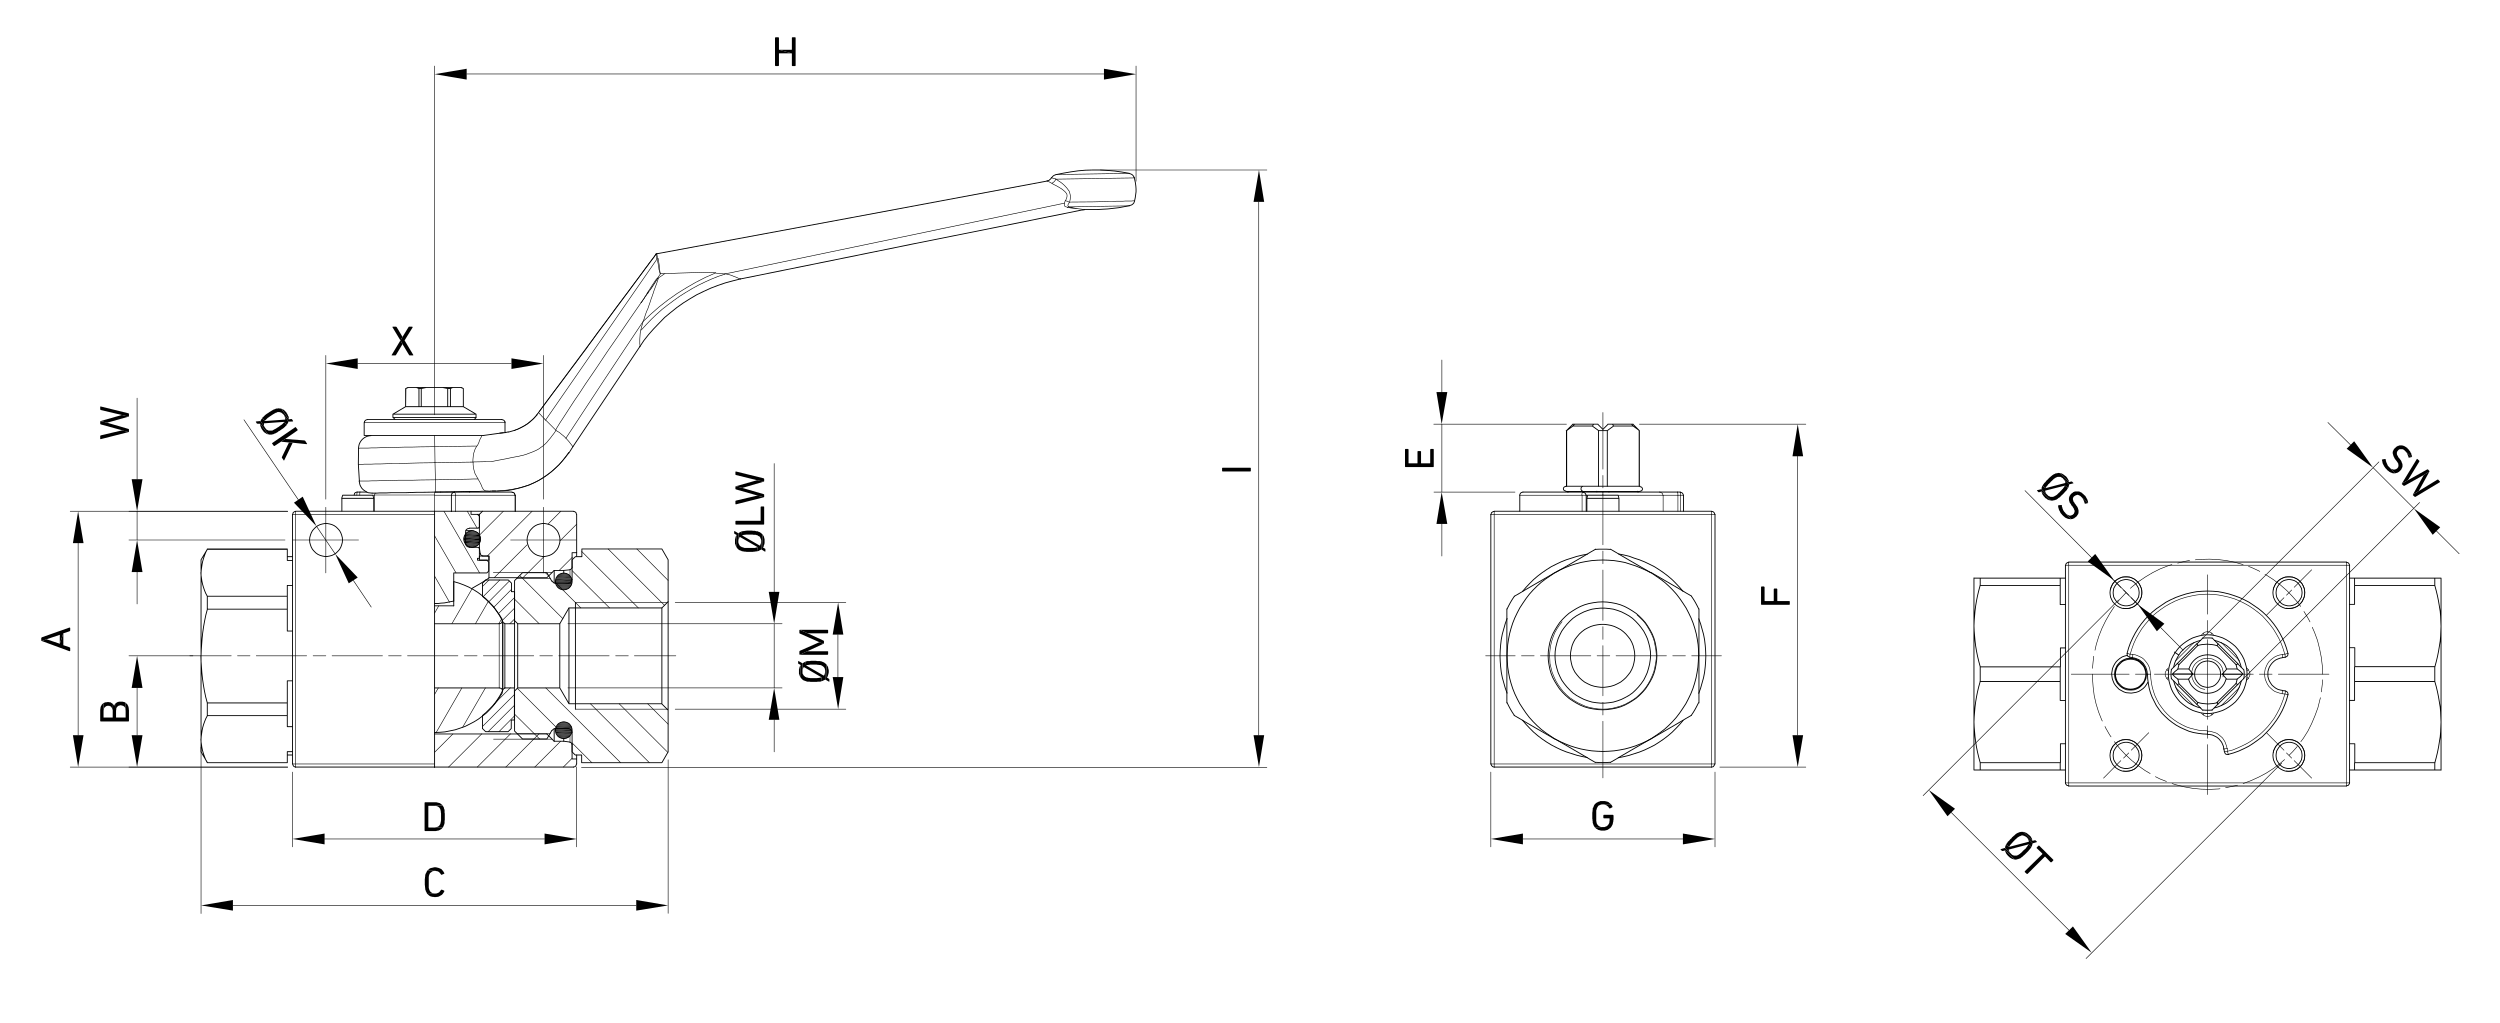 <?xml version="1.0" encoding="UTF-8"?> <svg xmlns="http://www.w3.org/2000/svg" xmlns:xlink="http://www.w3.org/1999/xlink" version="1.1" id="b" x="0px" y="0px" viewBox="0 0 1200 491" style="enable-background:new 0 0 1200 491;" xml:space="preserve"> <style type="text/css"> .st0{fill:none;stroke:#000000;stroke-width:0.43;stroke-linecap:round;stroke-linejoin:round;} .st1{fill:none;stroke:#000000;stroke-width:0.43;stroke-linecap:round;stroke-linejoin:bevel;} .st2{fill:none;stroke:#000000;stroke-width:0.28;stroke-linecap:round;stroke-linejoin:round;} .st3{fill:none;stroke:#000000;stroke-width:0.23;stroke-linecap:round;stroke-linejoin:round;} .st4{fill:none;stroke:#000000;stroke-width:0.28;stroke-linecap:round;stroke-linejoin:bevel;} </style> <polyline class="st0" points="231.6,245.4 230.1,246.9 230.1,262.9 230.5,265.8 "></polyline> <polyline class="st1" points="230.6,265.8 230.6,266 230.8,266.3 230.9,266.5 231.2,266.6 231.4,266.8 231.7,266.8 "></polyline> <polyline class="st0" points="231.7,266.9 234.7,266.9 234.7,277.3 262.5,277.3 266,273.8 270.6,273.8 273.6,273.5 "></polyline> <polyline class="st1" points="273.6,273.4 273.8,273.3 274.1,273.2 274.3,273 274.4,272.8 274.6,272.6 274.6,272.2 "></polyline> <polyline class="st0" points="274.6,272.2 274.6,265.3 276.8,265.3 276.8,246.9 "></polyline> <polyline class="st1" points="276.7,246.9 276.6,246.5 276.5,246.1 276.3,245.9 276,245.7 275.6,245.5 275.3,245.5 "></polyline> <path class="st0" d="M247.3,245.4h28 M208.6,352.3h53.9 M275.3,368.2h-66.7"></path> <polyline class="st1" points="275.3,368.2 275.6,368.1 276,368 276.3,367.7 276.5,367.4 276.6,367.1 276.7,366.7 "></polyline> <polyline class="st0" points="276.8,366.7 276.8,364.3 274.6,364.3 274.6,357.4 "></polyline> <polyline class="st1" points="274.6,357.4 274.6,357.1 274.4,356.9 274.3,356.7 274.1,356.5 273.8,356.4 273.6,356.3 "></polyline> <path class="st0" d="M273.6,356.2l-2.9-0.4H266l-3.5-3.5 M208.6,245.4v122.9 M234.7,277.3L234.7,277.3l-0.1,0.2l-0.1,0.1l-0.2,0.1 l-0.3,0.2l-0.4,0.3l-0.5,0.3l-0.5,0.3l-1.2,0.8l-1.5,0.9l-1.6,0.9l-1.7,1"></path> <line class="st2" x1="230.1" y1="265.8" x2="230.5" y2="265.8"></line> <path class="st0" d="M229.9,262.9h0.1 M229.2,246.9h0.9 M208.6,245.4h-66.7 M141.9,368.2h66.7"></path> <polyline class="st1" points="140.5,366.7 140.6,367.1 140.7,367.4 140.9,367.7 141.2,368 141.6,368.1 141.9,368.2 "></polyline> <path class="st2" d="M141.9,368.2v-1.5h-1.5 M208.6,366.7h-66.7 M140.4,246.9h1.5v-1.5"></path> <polyline class="st1" points="141.9,245.5 141.6,245.5 141.2,245.7 140.9,245.9 140.7,246.1 140.6,246.5 140.5,246.9 "></polyline> <line class="st2" x1="141.9" y1="246.9" x2="208.6" y2="246.9"></line> <line class="st0" x1="140.4" y1="246.9" x2="140.4" y2="366.7"></line> <line class="st2" x1="141.9" y1="366.7" x2="141.9" y2="246.9"></line> <path class="st0" d="M276.8,265.3v1.8 M276.8,362.4v1.8"></path> <path class="st2" d="M273.6,273.5v2.8 M273.6,353.3v2.9"></path> <path class="st0" d="M270.6,273.8v1.3 M270.6,354.6v1.2 M266,273.8v6.1 M266,349.8v6.1"></path> <path class="st2" d="M265,274.9h-28.2 M236.9,354.8H265"></path> <path class="st0" d="M96.5,354.7v-86 M96.5,360.9v-6.1 M137.9,366.1L137.9,366.1 M137.9,263.7v-0.1 M137.9,292.3v-6.1 M99.5,366.1 L99.5,366.1 M99.5,263.7v-0.1 M99.5,292.3v-6.1 M99.5,343.5v-6.1 M137.9,343.5v-6.1 M137.9,362.4h2.5 M137.9,267.2h2.5 M96.5,360.9 l3.1,5.2 M96.5,268.7l3.1-5.2 M99.5,366.1h38.4 M99.5,263.5h38.4 M96.5,354.8l0.1-1.4l0.2-1.4l0.2-1.4l0.3-1.4l0.4-1.4l0.5-1.4 l0.6-1.5l0.8-1.5 M99.5,366.1l-0.8-1.5l-0.6-1.5l-0.5-1.5l-0.4-1.4l-0.3-1.4l-0.2-1.4l-0.2-1.3l-0.1-1.4 M99.5,366.1h38.4v-5.3h2.5 M140.4,348.8h-2.5v-5.3H99.5 M96.5,314.8l0.1-2.7l0.2-2.8l0.2-2.8l0.3-2.8l0.4-2.8l0.5-2.8l0.6-2.9l0.8-3 M99.5,337.4l-0.8-3 l-0.6-2.9l-0.5-2.9l-0.4-2.8l-0.3-2.8l-0.2-2.8l-0.2-2.7l-0.1-2.8 M99.5,337.4h38.4v-10.6h2.5 M140.4,302.9h-2.5v-10.5H99.5 M96.5,275l0.1-1.4l0.2-1.4l0.2-1.4l0.3-1.4l0.4-1.4l0.5-1.5l0.6-1.5l0.8-1.5 M99.5,286.2l-0.8-1.5l-0.6-1.5l-0.5-1.5l-0.4-1.4 l-0.3-1.4l-0.2-1.4l-0.2-1.4l-0.1-1.3 M99.5,286.2h38.4V281h2.5 M140.4,269h-2.5v-5.3H99.5"></path> <polyline class="st1" points="265,278.9 265.3,279.3 265.7,279.6 266,279.8 266.5,279.9 "></polyline> <polyline class="st0" points="264.9,279 262.5,274.9 250.8,274.9 247,278.7 247,297.9 248.5,299.4 268.7,299.4 273.1,291.8 317.7,291.8 320.7,288.8 320.7,268.7 317.7,263.5 279.3,263.5 279.3,267.2 276.2,267.2 274.6,268.7 274.6,278.1 "></polyline> <polyline class="st1" points="272.8,279.9 273.3,279.8 273.7,279.6 274,279.3 274.3,278.9 274.5,278.5 274.6,278.1 "></polyline> <line class="st0" x1="266.5" y1="279.9" x2="272.8" y2="279.9"></line> <polyline class="st1" points="266.5,349.7 266,349.8 265.7,350 265.3,350.3 265,350.6 "></polyline> <line class="st0" x1="272.8" y1="349.7" x2="266.5" y2="349.7"></line> <polyline class="st1" points="274.6,351.5 274.5,351 274.3,350.6 274,350.3 273.7,350 273.3,349.8 272.8,349.7 "></polyline> <path class="st0" d="M274.6,351.5v9.4l1.5,1.5h3.1v3.7h38.5l3-5.2v-20l-3.1-3.1h-44.5l-4.4-7.6h-20.2l-1.5,1.5v19.2l3.8,3.8h11.7 l2.4-4.1 M320.7,340.9v-52.1 M317.7,291.9v45.9 M248.5,330.2v-30.7 M268.7,330.2v-30.7 M273.1,337.8v-45.9"></path> <path class="st2" d="M320.3,289.2h-44.2 M276.2,340.4h44.2"></path> <line class="st0" x1="276.2" y1="340.4" x2="276.2" y2="289.2"></line> <path class="st2" d="M248.1,352h16.1 M264.1,277.7h-16.1"></path> <path class="st0" d="M208.6,290.8h9.2 M239.6,299.4h-31"></path> <path class="st1" d="M239.6,299.4l0.4-0.1l0.4-0.1l0.3-0.2l0.2-0.3l0.1-0.4l0.1-0.4l-0.1-0.4l-0.1-0.3 M241,297.2l-1.3-2.1l-1.5-2.1 l-1.5-2l-1.7-1.8l-1.8-1.8l-1.9-1.6l-2-1.5l-2.1-1.3l-2.2-1.2l-2.3-1l-2.4-0.9l-2.4-0.7"></path> <line class="st0" x1="217.8" y1="290.8" x2="217.8" y2="279.2"></line> <path class="st1" d="M208.6,351.6l2.5-0.1l2.5-0.2l2.5-0.5l2.4-0.5l2.4-0.8l2.3-0.8l2.2-1.1l2.1-1.1l2.1-1.3l2-1.5l1.9-1.5l1.8-1.8 l1.6-1.8l1.5-1.9l1.4-2l1.3-2.1 M241,332.4l0.1-0.3l0.1-0.4l-0.1-0.4l-0.1-0.4l-0.2-0.3l-0.3-0.2l-0.4-0.1l-0.4-0.1"></path> <line class="st0" x1="208.6" y1="330.2" x2="239.6" y2="330.2"></line> <line class="st2" x1="239.6" y1="299.4" x2="239.6" y2="330.2"></line> <line class="st0" x1="241.2" y1="331.7" x2="241.2" y2="297.9"></line> <polyline class="st1" points="208.6,289.7 210.1,289.7 211.7,289.5 213.3,289.4 214.8,289.1 216.3,288.8 217.8,288.5 "></polyline> <polyline class="st0" points="217.8,288.5 217.8,275 233.7,275 234.6,274.1 234.6,269.8 233.7,268.9 229.2,268.9 229.2,268 230.1,268 230.1,263.4 "></polyline> <polyline class="st1" points="230.1,263.4 230,263.1 229.9,263 229.7,262.9 229.5,262.8 "></polyline> <line class="st0" x1="225.3" y1="262.7" x2="229.5" y2="262.7"></line> <polyline class="st1" points="223.5,260.9 223.6,261.4 223.7,261.7 224,262.1 224.4,262.4 224.9,262.6 225.3,262.6 "></polyline> <line class="st0" x1="223.5" y1="255.4" x2="223.5" y2="260.9"></line> <polyline class="st1" points="225.3,253.6 224.9,253.7 224.4,253.8 224,254.1 223.7,254.4 223.6,254.9 223.5,255.4 "></polyline> <line class="st0" x1="229.5" y1="253.5" x2="225.3" y2="253.5"></line> <polyline class="st1" points="229.5,253.4 229.7,253.4 229.9,253.3 230,253.1 230.1,252.9 "></polyline> <path class="st0" d="M230.1,252.9v-5.1l-0.9-0.9h-3.1v-1.5 M225.3,235.9v0.2"></path> <line class="st3" x1="226" y1="221.8" x2="226" y2="221.8"></line> <path class="st0" d="M211.5,236.2L211.5,236.2 M225.5,235.9v0.2"></path> <line class="st3" x1="226.1" y1="221.8" x2="226.1" y2="221.8"></line> <polyline class="st0" points="233.2,278.4 231.6,279.9 231.6,286.1 "></polyline> <path class="st1" d="M241.7,299.1l-0.9-1.8l-1-1.8l-1.1-1.7l-1.2-1.7l-1.3-1.5l-1.5-1.5l-1.5-1.5l-1.6-1.3 M241.9,299l0.1,0.1 l0.1,0.1l0.1,0.1h0.1"></path> <path class="st0" d="M242.4,299.4h4.6v-15.4h-1.5v-4.1l-1.5-1.5h-10.8 M231.6,349.7l1.5,1.5h10.8l1.5-1.5v-4.1h1.5v-15.4h-4.6"></path> <path class="st1" d="M242.4,330.2h-0.1l-0.1,0.1l-0.1,0.1l-0.1,0.1 M231.6,343.4l1.6-1.3l1.5-1.5l1.5-1.5l1.3-1.5l1.2-1.7l1.1-1.7 l1-1.8l0.9-1.8"></path> <path class="st0" d="M231.6,349.7v-6.2 M247,299.4v30.7"></path> <path class="st2" d="M242.4,330.2v-30.7 M241.9,299.1v31.4 M307.7,145.3l0.1-0.1l0.1-0.1l0.1-0.1l0.1-0.3l0.4-0.6l0.5-0.6l0.5-0.8 l0.5-0.6l0.3-0.5l0.1-0.2l0.1-0.1 M308.7,143.8l-0.3,0.5l-0.2,0.4l-0.5,0.5 M309.7,142.4l-0.1,0.2l-0.2,0.3l-0.3,0.5l-0.4,0.5 M310.7,141l-0.9,1.4 M314.5,135.6l-1,1.5l-0.1,0.2l-0.3,0.4l-0.2,0.3l-0.1,0.2l-1,1.3l-0.5,0.7l-0.1,0.3l-0.4,0.5 M315.7,133.6 l-0.4,0.6l-0.3,0.6l-0.3,0.4l-0.2,0.4 M315.3,134.2l0.5-0.6 M311.6,139.8l0.7-1.1l0.8-1.2l1-1.5l1.1-1.8 M310.5,141.2l0.1-0.2 l0.2-0.3l0.3-0.5l0.4-0.5 M208.8,222.1l-7.2,0.1l-3.5,0.1l-3.5,0.1l-3.2,0.1h-3.1l-2.9,0.1l-2.6,0.1h-2.5l-2.1,0.1h-3.4l-0.7,0.1 h-2.1 M208.8,222.1l-0.1-7.7l-7.1,0.1l-3.5,0.1h-3.4l-3.3,0.1l-3.1,0.1l-2.8,0.1h-2.7l-2.4,0.1h-2.1l-1.8,0.1h-3.9l-0.2,0.1h-0.1"></path> <path class="st0" d="M172,222.7l0.1-7.6 M273,217.4l-1.5,2l-1.6,1.9l-1.6,1.8l-1.8,1.7l-1.8,1.6l-2,1.5l-2,1.4l-2.1,1.3l-2.2,1.1 l-2.4,1.1l-2.4,0.8l-2.5,0.7l-2.5,0.6l-2.6,0.5l-2.6,0.2l-2.7,0.1 M172,222.7l0.5,8.2"></path> <polyline class="st2" points="172.4,230.9 172.6,230.9 172.8,230.9 173.1,230.9 173.5,230.9 174,230.9 174.6,230.9 175.2,230.9 176,230.9 176.7,230.9 178.6,230.8 180.7,230.8 183.1,230.7 185.8,230.7 188.6,230.6 191.7,230.5 195,230.5 198.4,230.5 201.8,230.4 209,230.3 208.8,222.1 "></polyline> <polyline class="st0" points="209.1,236.2 203.1,236.3 200.2,236.3 197.4,236.4 194.7,236.5 192.2,236.5 189.8,236.5 187.6,236.5 185.6,236.6 183.8,236.6 182.3,236.6 180.9,236.7 179.9,236.7 179.2,236.7 178.7,236.7 178.6,236.7 "></polyline> <line class="st2" x1="209" y1="230.3" x2="209.1" y2="236.2"></line> <polyline class="st1" points="172.4,230.9 172.6,231.9 172.8,232.8 173.2,233.6 173.7,234.4 174.4,235.1 175.1,235.6 175.9,236.1 176.7,236.5 177.6,236.6 178.6,236.7 "></polyline> <line class="st0" x1="235.6" y1="235.7" x2="235.6" y2="235.7"></line> <line class="st2" x1="208.7" y1="214.4" x2="208.6" y2="209"></line> <polyline class="st1" points="178.1,209.1 177.2,209.2 176.3,209.4 175.4,209.8 174.6,210.3 173.9,210.9 173.3,211.6 172.8,212.4 172.4,213.3 172.2,214.2 172.1,215.1 "></polyline> <path class="st2" d="M208.8,214.4l20.1-0.3 M231.5,209l-0.3,0.3l-0.1,0.2l-0.1,0.3l-0.3,0.5l-0.3,0.6l-0.3,0.7l-0.1,0.3l-0.1,0.4 l-0.8,1.7 M226.9,221.8l-18.1,0.3 M228.9,214.1l-0.5,0.8l-0.4,0.8l-0.6,1.8l-0.2,1.1l-0.1,1l-0.1,1.1v1.1 M272.9,217.3l-1.5,2 l-1.5,2l-1.6,1.8l-1.8,1.7l-1.9,1.7l-1.9,1.5l-2.1,1.4l-2.2,1.3l-2.2,1.1l-2.4,1l-2.5,0.8l-2.5,0.7l-2.6,0.5l-2.6,0.4l-2.6,0.3 l-2.7,0.2"></path> <line class="st0" x1="236.3" y1="235.7" x2="237.9" y2="235.7"></line> <polyline class="st2" points="272.9,217.3 273,217.4 273,217.4 "></polyline> <polyline class="st0" points="234.8,235.8 233.7,235.8 232.6,235.8 231.3,235.8 229.9,235.9 228.5,235.9 227,235.9 223.8,235.9 220.3,236 216.7,236.1 209.1,236.2 "></polyline> <path class="st2" d="M234.9,235.8l-0.7-0.1h-0.5l-0.7-0.1l-0.5-0.2l-0.5-0.5l-0.5-0.8l-0.2-0.5l-0.2-0.6l-0.3-0.6l-0.4-0.8 M229.4,229.9l0.5,0.8l0.4,0.7 M209,230.3l5.4-0.1l5.3-0.1l5.1-0.1l2.4-0.1h2.3l-0.5-0.8l-0.5-0.9l-0.5-0.9l-0.3-1l-0.3-1.1 l-0.2-1.1l-0.1-1.1v-1.2"></path> <polyline class="st0" points="238.3,235.7 237.8,235.7 237,235.7 236.1,235.7 234.9,235.8 "></polyline> <polyline class="st2" points="257.7,199.1 257.1,199.8 256.6,200.4 256.1,201 254.6,202.2 253.1,203.4 251.6,204.4 250.1,205.2 248.5,206 246.9,206.6 "></polyline> <polyline class="st0" points="258.5,198.1 258.1,198.5 257.7,199.1 "></polyline> <path class="st2" d="M307.7,145.3l0.2-0.1l0.1-0.2l0.3-0.5l0.5-0.7l0.3-0.5l0.2-0.3l0.1-0.3l0.2-0.3l0.4-0.6l0.4-0.5l0.2-0.5 l0.1-0.2l0.2-0.3l0.3-0.4l0.3-0.5l0.7-1.1l0.7-1.1l0.3-0.5l0.3-0.4l0.4-0.6l0.5-0.8l0.8-1.1 M315.7,133.6L315.7,133.6l-0.2,0.1 l-0.1,0.1l-0.1,0.1"></path> <line class="st0" x1="246.9" y1="206.6" x2="246.9" y2="206.6"></line> <path class="st2" d="M226.9,221.8l0.8-0.1h1.1l4.6-0.1h2.4l2.4-0.5l4.8-0.9l2.3-0.5l2.6-0.5l0.8-0.1l1.1-0.3l1.4-0.3l1.6-0.5 l1.3-0.5l1.1-0.4l1.2-0.5l1.1-0.5l1.1-0.6l1.1-0.8l1-0.7l0.9-0.8l0.9-0.9l0.8-1l0.8-0.9l0.8-1.1l0.4-0.5l0.4-0.5l0.5-0.7l0.5-0.8 M261.9,201.6l1,1l1.1,1.1l2.8,2.8"></path> <polyline class="st4" points="261.9,201.7 261.6,201.4 261.4,201.1 "></polyline> <polyline class="st2" points="258.5,198.1 258.5,198.1 258.8,198.3 259,198.6 259.4,199 259.7,199.3 260.1,199.8 260.7,200.4 261.4,201.1 "></polyline> <path class="st4" d="M347.9,131.6l-3.3,1.1l-3.2,1.3l-3.1,1.4l-3.1,1.5l-3.1,1.7l-3,1.8l-3,1.9l-2.8,2l-2.8,2.1l-2.7,2.1l-2.7,2.4 l-2.5,2.4l-2.4,2.5l-2.4,2.6 M347.9,131.6l-3.3,1.1l-3.2,1.3l-3.1,1.4l-3.1,1.5l-3.1,1.7l-3,1.8l-3,1.9l-2.8,2l-2.8,2.1l-2.7,2.1 l-2.7,2.4l-2.5,2.4l-2.4,2.5l-2.4,2.6"></path> <path class="st3" d="M307.6,158.4L307.6,158.4 M272.9,217.3L272.9,217.3"></path> <path class="st2" d="M271.6,210.4l18.4-28l9.3-14l9.4-14.1 M275,214.4L275,214.4l-0.2-0.2l-0.2-0.3l-0.3-0.4l-0.4-0.5l-0.6-0.8 l-0.7-0.8l-0.9-1"></path> <line class="st0" x1="275" y1="214.4" x2="307.1" y2="166.4"></line> <path class="st2" d="M307.6,158.4l-0.3,1.5l-0.1,1.5l-0.1,1.4v2.2l0.1,0.8v0.7 M308.7,154.3l-0.6,2.1l-0.5,1.9"></path> <line class="st0" x1="314.9" y1="122" x2="314.9" y2="122"></line> <path class="st2" d="M314.9,122L314.9,122l-0.2,0.1l-0.1,0.2l-0.1,0.2l-0.2,0.3l-0.3,0.5l-0.4,0.5l-0.4,0.5l-0.5,0.6l-0.5,0.7 l-0.6,0.7l-0.5,0.8l-0.7,0.9l-0.7,0.9l-1.5,2.1l-1.7,2.3l-1.8,2.4l-3.6,4.9l-1.4,1.8l-1.5,2l-1.6,2.1l-1.7,2.3l-1.8,2.5l-1.9,2.6 l-2.1,2.8l-2.2,2.9l-1.2,1.7l-1.1,1.6l-1.1,1.5l-1.1,1.5l-1,1.5l-1,1.3l-1,1.3l-0.9,1.2l-0.8,1.1l-0.8,1.1l-0.8,1.1l-0.7,0.9 l-0.7,0.9l-0.6,0.8l-1.1,1.5l-3.8,5.1l-3.7,4.8l-3.5,4.7l-3.2,4.4 M266.8,206.3l0.4-0.8l0.5-0.8l1.1-1.8l1.2-1.8l1.1-1.7l1.1-1.7 l1.1-1.7l2.4-3.7l2.6-3.8l2.6-4l5.4-7.9l5.2-7.8l5.4-7.8l5.4-7.9l5.4-7.8 M315.4,133.9L315.4,133.9l0.1-0.2l0.1-0.1l0.1-0.3l0.4-0.5 l0.8-1.2 M315.4,124.4v0.1l0.1,0.2l0.1,0.4l0.1,0.5l0.2,0.9l0.1,0.7l0.2,1.1l0.1,1l0.3,1.1l0.1,0.4l0.1,0.1l0.1,0.5 M261.9,201.6 l53.5-77.3 M266.8,206.3v0.2l-0.1,0.1 M314.9,122v0.1l0.1,0.5l0.1,0.8l0.1,0.8 M271.7,210.4l-0.5-0.5l-0.4-0.4l-1.1-0.9l-1.2-1 l-0.3-0.2l-0.4-0.2l-0.3-0.2l-0.2-0.1l-0.1-0.1l-0.2-0.2 M316.1,133.4l-0.5,1.4l-0.4,1.3l-0.5,1.3l-0.5,1.4l-0.2,0.5l-0.2,0.6 l-0.2,0.7l-0.3,0.8l-0.3,0.9l-0.3,0.8l-0.2,0.5l-0.1,0.4l-0.5,1.5l-0.5,1.4l-0.4,1.2l-0.5,1.1l-0.5,1.3l-0.4,1.2l-0.8,2.5 M316.1,133.4l-0.3,0.1 M347.9,131.5l-1-0.1l-1.1-0.1l-2.3-0.2 M308.7,154.3l3.8-3.6l4-3.5l4.1-3.2l4.4-3.1l4.5-2.8l4.5-2.6l4.7-2.4 l4.8-2.1 M506.7,83.8l35.3-0.6 M506.8,86l37.5-0.6 M513,91.5l-0.8-1.1l-0.8-0.9l-0.8-0.8l-0.8-0.7l-0.8-0.6l-0.8-0.5l-0.7-0.5 l-0.6-0.4 M513.4,97l0.3-1.3l0.1-1.5l-0.1-0.7l-0.2-0.8l-0.2-0.7l-0.3-0.6 M513.4,97l11.2-0.1l3.9-0.1l3.8-0.1h1.8l1.7-0.1h3 l1.3-0.1h3l0.7-0.1h0.8 M513.1,99.3l29.2-0.5 M513.4,97l-0.5,0.8l-0.3,0.6v0.5l0.2,0.1l0.3,0.1 M520.4,100.6h-0.2l-0.5-0.1l-0.7-0.1 l-0.9-0.1l-1.1-0.2l-1.2-0.2l-1.3-0.3l-1.5-0.3 M512.3,99.5l1.5,0.3l1.4,0.2l1.2,0.1l1.1,0.1l0.9,0.1l0.8,0.1l0.5,0.1h0.2"></path> <polyline class="st1" points="520.5,100.7 520.1,100.7 519.8,100.8 "></polyline> <polyline class="st4" points="513.1,99.3 512.9,99.3 512.7,99.4 512.5,99.5 512.3,99.6 "></polyline> <polyline class="st0" points="307.1,166.4 309.1,163.4 311.4,160.5 313.8,157.8 316.4,155.1 319,152.4 321.9,150 324.9,147.6 328,145.4 331.2,143.4 334.4,141.5 337.7,139.9 341.2,138.3 344.6,137 348.1,135.8 351.8,134.8 355.4,133.9 "></polyline> <path class="st2" d="M355.4,133.9L355.4,133.9l-0.2-0.1l-0.5-0.1l-0.6-0.3l-0.9-0.4l-1.1-0.4l-1.2-0.5l-1.5-0.4l-1.5-0.3 M316.9,131.5v-0.4l-0.1-0.5l-0.1-0.6l-0.1-0.8l-0.1-1l-0.1-1.1l-0.3-1.8l-0.2-1.3"></path> <polyline class="st4" points="315.7,124.2 315.5,124.3 315.4,124.4 "></polyline> <polyline class="st1" points="315.3,121.8 315,121.9 314.9,122 "></polyline> <polyline class="st2" points="315.7,124.1 315.4,122.6 315.3,122 315.3,121.8 "></polyline> <line class="st0" x1="315.3" y1="121.8" x2="315.3" y2="121.8"></line> <polyline class="st2" points="504.7,85.3 504.9,85.4 505.3,85.5 505.9,85.7 506.8,85.9 "></polyline> <polyline class="st1" points="502.6,86.8 503,86.7 503.5,86.6 503.9,86.2 504.2,86 504.5,85.6 504.7,85.2 "></polyline> <path class="st2" d="M502.6,86.9l0.1,0.1l0.4,0.1l0.3,0.1l0.4,0.2l0.9,0.5 M506.8,85.9l-0.3,0.7l-0.5,0.6l-0.6,0.5l-0.6,0.3l1.1,0.6 l1.2,0.6l1.4,0.8l1.4,0.9l1.3,1.1l0.5,0.6l0.4,0.6l0.1,0.8l-0.1,0.7l-0.3,0.8l-0.3,0.8"></path> <polyline class="st4" points="513.3,97.1 512.9,96.9 512.4,96.6 511.9,96.5 511.3,96.3 "></polyline> <path class="st2" d="M511.4,96.3l-0.3,0.6l-0.1,0.6l-0.1,0.7l0.1,0.5l0.1,0.3l0.3,0.2l0.3,0.1l0.5,0.1 M343.5,130.9l-2.8-0.1 l-2.9-0.1l-2.9,0.1l-3.1,0.1l-6.3,0.2l-6.5,0.3l-2.9,2 M319,131.4l0.2-0.1l-2.3,0.1"></path> <polyline class="st0" points="519.8,100.7 499.5,104.8 479.2,108.9 458.7,113 438.2,117.1 417.6,121.3 396.9,125.5 376.2,129.7 355.4,133.9 "></polyline> <line class="st2" x1="511" y1="97.5" x2="347.9" y2="131.5"></line> <path class="st0" d="M246.9,206.6l1.6-0.6l1.5-0.7l1.5-0.8l1.5-0.9l1.3-1l1.2-1.1l1.2-1.2l1.1-1.2 M239.9,207.9l1.1-0.1l1-0.1 l0.7-0.1l0.5-0.1l0.4-0.1l0.2-0.1h0.2 M242.4,207.6l0.5-0.1h0.3l0.5-0.1l0.2-0.1h0.1 M258.5,198l28.2-38l28.2-38"></path> <path class="st1" d="M542.1,83.2l-3.5-0.6l-3.5-0.5l-3.5-0.3l-3.5-0.2h-3.5l-3.6,0.1l-3.5,0.3l-3.5,0.5l-3.5,0.6l-3.5,0.7 M544.6,96.4l0.3-1.4l0.2-1.4l0.2-1.5v-1.4l-0.1-1.4l-0.2-1.5l-0.3-1.4l-0.3-1.3 M542.3,98.6l0.5-0.1l0.5-0.2l0.5-0.4l0.4-0.4 l0.2-0.5l0.2-0.5"></path> <path class="st0" d="M526.3,100.6l5.4-0.3l5.3-0.6l5.3-1 M520.4,100.6h5.9 M275,214.4l-1.9,3 M314.9,122L314.9,122"></path> <path class="st1" d="M544.4,85.3l-0.2-0.5l-0.3-0.5l-0.4-0.4l-0.5-0.3l-0.5-0.2l-0.5-0.1 M506.7,83.9l-0.6,0.2l-0.5,0.3l-0.5,0.5 l-0.3,0.5"></path> <polyline class="st0" points="315.3,121.8 409,104.4 502.6,86.9 "></polyline> <polyline class="st4" points="171.4,236.2 171.4,236.3 171.4,236.5 171.4,236.7 171.3,236.9 171.3,237.3 171.3,237.7 "></polyline> <line class="st2" x1="218.6" y1="237.7" x2="216.7" y2="237.7"></line> <path class="st4" d="M218.6,237.7v-0.4l-0.1-0.4v-0.2l-0.1-0.2l-0.1-0.1l-0.1-0.1 M218.2,236.2l-0.4,0.1l-0.3,0.1l-0.3,0.2l-0.2,0.2 l-0.1,0.4l-0.1,0.4 M247.2,237.7l-0.1-0.4l-0.1-0.4l-0.2-0.2l-0.2-0.2l-0.4-0.1l-0.4-0.1"></path> <line class="st3" x1="247.3" y1="237.7" x2="247.3" y2="237.7"></line> <line class="st0" x1="247.3" y1="245.4" x2="247.3" y2="245.4"></line> <line class="st2" x1="247.3" y1="237.7" x2="247.3" y2="245.4"></line> <line class="st0" x1="218.2" y1="236.2" x2="245.8" y2="236.2"></line> <line class="st2" x1="247.3" y1="237.7" x2="218.6" y2="237.7"></line> <polyline class="st4" points="172.8,236.2 172.7,236.3 172.7,236.5 172.7,236.7 172.7,236.9 172.7,237.3 172.7,237.7 "></polyline> <line class="st0" x1="172.8" y1="236.2" x2="171.4" y2="236.2"></line> <polyline class="st4" points="180.2,236.7 180,236.9 179.9,237.2 179.8,237.5 179.8,237.7 "></polyline> <line class="st0" x1="176" y1="236.2" x2="172.8" y2="236.2"></line> <path class="st2" d="M179,237.7h0.7 M208.6,236.1v1.5h-28.9"></path> <polyline class="st4" points="218.1,236.2 217.7,236.3 217.4,236.5 217.1,236.7 216.9,236.9 216.7,237.3 216.7,237.7 "></polyline> <line class="st0" x1="218.1" y1="236.2" x2="209.1" y2="236.2"></line> <line class="st2" x1="208.6" y1="237.7" x2="216.6" y2="237.7"></line> <line class="st0" x1="218.2" y1="236.2" x2="218.1" y2="236.2"></line> <line class="st2" x1="216.6" y1="237.7" x2="216.7" y2="237.7"></line> <line class="st0" x1="218.6" y1="245.4" x2="216.7" y2="245.4"></line> <path class="st2" d="M218.6,245.4v-7.7 M216.7,237.7v7.7"></path> <path class="st1" d="M171.4,236.2l-0.4,0.1l-0.3,0.1l-0.3,0.2l-0.2,0.2l-0.1,0.4l-0.1,0.4 M247.2,237.7l-0.1-0.4l-0.1-0.4l-0.2-0.2 l-0.2-0.2l-0.4-0.1l-0.4-0.1"></path> <polyline class="st0" points="247.3,237.7 247.3,245.4 218.6,245.4 "></polyline> <line class="st2" x1="216.6" y1="237.7" x2="216.6" y2="245.4"></line> <line class="st0" x1="216.7" y1="245.4" x2="216.6" y2="245.4"></line> <line class="st2" x1="208.6" y1="237.7" x2="208.6" y2="245.4"></line> <line class="st0" x1="216.6" y1="245.4" x2="208.6" y2="245.4"></line> <line class="st2" x1="179.7" y1="237.7" x2="179.7" y2="245.4"></line> <path class="st0" d="M176.4,201.4l-0.5,0.1l-0.4,0.2l-0.3,0.3l-0.2,0.3 M242.3,202.3l-0.2-0.3l-0.3-0.3l-0.5-0.2l-0.5-0.1 M175,202.3L175,202.3 M242.3,202.3L242.3,202.3"></path> <line class="st2" x1="242.4" y1="202.9" x2="174.8" y2="202.9"></line> <line class="st0" x1="176.4" y1="201.4" x2="240.9" y2="201.4"></line> <path class="st1" d="M242.4,202.9v-0.3l-0.1-0.3 M175,202.3l-0.1,0.3v0.3"></path> <path class="st0" d="M174.8,209h57.4 M242.4,202.9v4.8 M174.8,202.9v6.1 M230.1,266.9v2h4.6v-2H230.1z M179.4,239.2h-15.4 M164.5,237.7h14.5l0.4,1.5 M164.5,237.7l-0.5,1.5 M179.4,239.2v6.1 M164.1,239.2v6.1"></path> <polygon class="st1" points="230.6,258.7 230.6,257.9 230.3,257.1 229.9,256.4 229.3,255.7 228.6,255.3 227.9,255 227,254.7 226.3,254.7 225.4,255 224.6,255.3 224,255.7 223.4,256.4 223,257.1 222.7,257.9 222.6,258.7 222.7,259.6 223,260.4 223.4,261.1 224,261.7 224.6,262.2 225.4,262.5 226.3,262.7 227,262.7 227.9,262.5 228.6,262.2 229.3,261.7 229.9,261.1 230.3,260.4 230.6,259.6 "></polygon> <line class="st0" x1="226.6" y1="254.7" x2="223.6" y2="254.7"></line> <path class="st1" d="M274.6,279.1l-0.1-0.8l-0.2-0.8l-0.5-0.8l-0.5-0.6l-0.7-0.5l-0.8-0.3l-0.8-0.2h-0.8l-0.8,0.2l-0.8,0.3l-0.7,0.5 l-0.5,0.6l-0.5,0.8l-0.2,0.8l-0.1,0.8l0.1,0.8l0.2,0.8l0.5,0.8l0.5,0.6l0.7,0.5l0.8,0.3l0.8,0.2h0.8l0.8-0.2l0.8-0.3l0.7-0.5 l0.5-0.6l0.5-0.8l0.2-0.8L274.6,279.1z M274.6,350.5l-0.1-0.8l-0.2-0.8l-0.5-0.8l-0.5-0.6l-0.7-0.5l-0.8-0.3l-0.8-0.2h-0.8l-0.8,0.2 l-0.8,0.3l-0.7,0.5l-0.5,0.6l-0.5,0.8l-0.2,0.8l-0.1,0.8l0.1,0.8l0.2,0.8l0.5,0.8l0.5,0.6l0.7,0.5l0.8,0.3l0.8,0.2h0.8l0.8-0.2 l0.8-0.3l0.7-0.5l0.5-0.6l0.5-0.8l0.2-0.8L274.6,350.5z"></path> <path class="st0" d="M266.6,279.1v0.8 M266.6,349.7v0.8 M228.6,200.4h-39.9l0.9,0.9 M227.6,201.4l0.9-0.9 M188.6,198.8h39.9 M194.8,186.5L194.8,186.5 M194.8,195.2L194.8,195.2 M222.4,195.2L222.4,195.2 M222.4,186.5L222.4,186.5 M215,195.2h1.1 M215,186.5 h1.1 M195.7,186h0.3 M221.2,186h0.3 M212.6,186h4.7 M199.9,186h4.8 M201.1,186.5h1.1 M201.1,195.2h1.1 M228.5,198.8v1.6 M188.6,198.8v1.6 M194.7,186.5v8.7 M222.4,186.5v8.7 M195.7,186l-0.9,0.5 M221.5,186l0.9,0.5 M222.4,195.2l6.1,3.6 M194.7,195.2 l-6.1,3.6 M216.1,195.2h6.3 M202.3,195.2h12.7 M194.7,195.2h6.4v-8.7l-1.2-0.5H196l-1.2,0.5L194.7,195.2L194.7,195.2z M214.9,195.2 v-8.7l-2.4-0.5h-7.9l-2.4,0.5v8.7 M222.4,195.2v-8.7l-1.2-0.5h-3.9l-1.1,0.5v8.7"></path> <path class="st1" d="M1028.1,362.6l-0.1-1.1l-0.2-1.1l-0.5-1.1l-0.5-1l-0.7-0.8l-0.8-0.8l-0.9-0.7l-1.1-0.5l-1.1-0.4l-1.2-0.1h-1.1 l-1.2,0.1l-1.1,0.4l-1,0.5l-1,0.7l-0.8,0.8l-0.7,0.8l-0.5,1l-0.5,1.1l-0.2,1.1l-0.1,1.1l0.1,1.1l0.2,1.1l0.5,1.1l0.5,1l0.7,0.8 l0.8,0.8l1,0.7l1,0.5l1.1,0.4l1.2,0.1h1.1l1.2-0.1l1.1-0.4l1.1-0.5l0.9-0.7l0.8-0.8l0.7-0.8l0.5-1l0.5-1.1l0.2-1.1L1028.1,362.6z M1026.8,362.6l-0.1-1l-0.2-1.1l-0.5-0.9l-0.5-0.8l-0.7-0.8l-0.8-0.7l-0.9-0.5l-1-0.3l-1-0.2h-1.1l-1,0.2l-1,0.3l-0.9,0.5l-0.8,0.7 l-0.7,0.8l-0.5,0.8l-0.5,0.9l-0.2,1.1l-0.1,1l0.1,1l0.2,1.1l0.5,0.9l0.5,0.8l0.7,0.8l0.8,0.7l0.9,0.5l1,0.3l1,0.2h1.1l1-0.2l1-0.3 l0.9-0.5l0.8-0.7l0.7-0.8l0.5-0.8l0.5-0.9l0.2-1.1L1026.8,362.6z M1106.3,362.6l-0.1-1.1l-0.2-1.1l-0.5-1.1l-0.5-1l-0.7-0.8 l-0.8-0.8l-0.9-0.7l-1.1-0.5l-1.1-0.4l-1.2-0.1h-1.1l-1.2,0.1l-1.1,0.4l-1,0.5l-1,0.7l-0.8,0.8l-0.7,0.8l-0.5,1l-0.5,1.1l-0.2,1.1 l-0.1,1.1l0.1,1.1l0.2,1.1l0.5,1.1l0.5,1l0.7,0.8l0.8,0.8l1,0.7l1,0.5l1.1,0.4l1.2,0.1h1.1l1.2-0.1l1.1-0.4l1.1-0.5l0.9-0.7l0.8-0.8 l0.7-0.8l0.5-1l0.5-1.1l0.2-1.1L1106.3,362.6z M1105,362.6l-0.1-1l-0.2-1.1l-0.5-0.9l-0.5-0.8l-0.7-0.8l-0.8-0.7l-0.9-0.5l-1-0.3 l-1-0.2h-1.1l-1,0.2l-1,0.3l-0.9,0.5l-0.8,0.7l-0.7,0.8l-0.5,0.8l-0.5,0.9l-0.2,1.1l-0.1,1l0.1,1l0.2,1.1l0.5,0.9l0.5,0.8l0.7,0.8 l0.8,0.7l0.9,0.5l1,0.3l1,0.2h1.1l1-0.2l1-0.3l0.9-0.5l0.8-0.7l0.7-0.8l0.5-0.8l0.5-0.9l0.2-1.1L1105,362.6z M1106.3,284.5l-0.1-1.1 l-0.2-1.1l-0.5-1.1l-0.5-1l-0.7-0.8l-0.8-0.8l-0.9-0.7l-1.1-0.5l-1.1-0.4l-1.2-0.1h-1.1l-1.2,0.1l-1.1,0.4l-1,0.5l-1,0.7l-0.8,0.8 l-0.7,0.8l-0.5,1l-0.5,1.1l-0.2,1.1l-0.1,1.1l0.1,1.1l0.2,1.1l0.5,1.1l0.5,1l0.7,0.8l0.8,0.8l1,0.7l1,0.5l1.1,0.4l1.2,0.1h1.1 l1.2-0.1l1.1-0.4l1.1-0.5l0.9-0.7l0.8-0.8l0.7-0.8l0.5-1l0.5-1.1l0.2-1.1L1106.3,284.5z M1105,284.5l-0.1-1l-0.2-1.1l-0.5-0.9 l-0.5-0.8l-0.7-0.8l-0.8-0.7l-0.9-0.5l-1-0.3l-1-0.2h-1.1l-1,0.2l-1,0.3l-0.9,0.5l-0.8,0.7l-0.7,0.8l-0.5,0.8l-0.5,0.9l-0.2,1.1 l-0.1,1l0.1,1l0.2,1.1l0.5,0.9l0.5,0.8l0.7,0.8l0.8,0.7l0.9,0.5l1,0.3l1,0.2h1.1l1-0.2l1-0.3l0.9-0.5l0.8-0.7l0.7-0.8l0.5-0.8 l0.5-0.9l0.2-1.1L1105,284.5z"></path> <path class="st4" d="M1019.2,370.1l1.1,0.1l1.2-0.1l1.1-0.2l1.1-0.3l1-0.5l0.8-0.7l0.8-0.8l0.6-0.9l0.5-1l0.4-1l0.2-1.1l0.1-1.1 l-0.1-1.1l-0.3-1.1l-0.4-1l-0.6-1l-0.7-0.8l-0.8-0.8l-0.9-0.6l-1-0.5l-1.1-0.4l-1.1-0.1h-1.2l-1.1,0.1l-1.1,0.4l-1.1,0.5l-0.9,0.6 l-0.8,0.8l-0.7,0.8l-0.5,0.9l-0.5,1.1l-0.2,1.1 M1097.4,370.1l1.1,0.1l1.2-0.1l1.1-0.2l1.1-0.3l1-0.5l0.8-0.7l0.8-0.8l0.6-0.9l0.5-1 l0.4-1l0.2-1.1l0.1-1.1l-0.1-1.1l-0.3-1.1l-0.4-1l-0.6-1l-0.7-0.8l-0.8-0.8l-0.9-0.6l-1-0.5l-1.1-0.4l-1.1-0.1h-1.2l-1.1,0.1 l-1.1,0.4l-1.1,0.5l-0.9,0.6l-0.8,0.8l-0.7,0.8l-0.5,0.9l-0.5,1.1l-0.2,1.1 M1097.4,291.9l1.1,0.1l1.2-0.1l1.1-0.2l1.1-0.3l1-0.5 l0.8-0.7l0.8-0.8l0.6-0.9l0.5-1l0.4-1l0.2-1.1l0.1-1.1l-0.1-1.1l-0.3-1.1l-0.4-1l-0.6-1l-0.7-0.8l-0.8-0.8l-0.9-0.6l-1-0.5l-1.1-0.4 l-1.1-0.1h-1.2l-1.1,0.1l-1.1,0.4l-1.1,0.5l-0.9,0.6l-0.8,0.8l-0.7,0.8l-0.5,0.9l-0.5,1.1l-0.2,1.1"></path> <path class="st1" d="M1028.1,284.5l-0.1-1.1l-0.2-1.1l-0.5-1.1l-0.5-1l-0.7-0.8l-0.8-0.8l-0.9-0.7l-1.1-0.5l-1.1-0.4l-1.2-0.1h-1.1 l-1.2,0.1l-1.1,0.4l-1,0.5l-1,0.7l-0.8,0.8l-0.7,0.8l-0.5,1l-0.5,1.1l-0.2,1.1l-0.1,1.1l0.1,1.1l0.2,1.1l0.5,1.1l0.5,1l0.7,0.8 l0.8,0.8l1,0.7l1,0.5l1.1,0.4l1.2,0.1h1.1l1.2-0.1l1.1-0.4l1.1-0.5l0.9-0.7l0.8-0.8l0.7-0.8l0.5-1l0.5-1.1l0.2-1.1L1028.1,284.5z M1026.8,284.5l-0.1-1l-0.2-1.1l-0.5-0.9l-0.5-0.8l-0.7-0.8l-0.8-0.7l-0.9-0.5l-1-0.3l-1-0.2h-1.1l-1,0.2l-1,0.3l-0.9,0.5l-0.8,0.7 l-0.7,0.8l-0.5,0.8l-0.5,0.9l-0.2,1.1l-0.1,1l0.1,1l0.2,1.1l0.5,0.9l0.5,0.8l0.7,0.8l0.8,0.7l0.9,0.5l1,0.3l1,0.2h1.1l1-0.2l1-0.3 l0.9-0.5l0.8-0.7l0.7-0.8l0.5-0.8l0.5-0.9l0.2-1.1L1026.8,284.5z"></path> <polyline class="st4" points="1019.2,291.9 1020.3,292.1 1021.4,292 1022.5,291.8 1023.6,291.5 1024.6,290.9 1025.4,290.2 1026.3,289.5 1026.9,288.5 1027.4,287.5 1027.8,286.5 1028.1,285.4 1028.1,284.3 1028.1,283.2 1027.7,282.1 1027.3,281.1 1026.7,280.1 1026.1,279.2 1025.2,278.5 1024.3,277.9 1023.3,277.4 1022.2,277 1021.1,276.9 1020,276.9 1018.9,277 1017.8,277.4 1016.8,277.9 1015.8,278.5 1015,279.2 1014.3,280.1 1013.8,281 1013.3,282.1 1013.1,283.2 "></polyline> <polyline class="st2" points="1127.8,375.8 1126.3,375.8 1126.3,377.3 "></polyline> <path class="st1" d="M1126.3,377.2l0.4-0.1l0.4-0.1l0.2-0.2l0.2-0.3l0.2-0.3l0.1-0.4 M991.4,375.8l0.1,0.4l0.2,0.3l0.2,0.3l0.3,0.2 l0.4,0.1l0.4,0.1"></path> <path class="st2" d="M993,377.3v-1.5h-1.5 M1126.3,375.8H993"></path> <line class="st0" x1="993" y1="377.3" x2="1126.3" y2="377.3"></line> <polyline class="st1" points="1127.7,271.3 1127.7,271 1127.5,270.6 1127.3,270.3 1127,270.1 1126.7,270 1126.3,269.9 "></polyline> <path class="st2" d="M1126.3,269.8v1.5h1.5 M991.4,271.3h1.5v-1.5"></path> <polyline class="st1" points="993,269.9 992.6,270 992.3,270.1 992,270.3 991.7,270.6 991.6,271 991.5,271.3 "></polyline> <line class="st0" x1="1126.3" y1="269.8" x2="993" y2="269.8"></line> <line class="st2" x1="993" y1="271.3" x2="1126.3" y2="271.3"></line> <line class="st0" x1="991.4" y1="271.3" x2="991.4" y2="375.8"></line> <line class="st2" x1="993" y1="375.8" x2="993" y2="271.3"></line> <line class="st0" x1="1127.8" y1="375.8" x2="1127.8" y2="271.3"></line> <line class="st2" x1="1126.3" y1="271.3" x2="1126.3" y2="375.8"></line> <polyline class="st1" points="1021.1,314.6 1019.8,314.9 1018.7,315.3 1017.6,316 1016.6,316.8 1015.8,317.6 1015.1,318.6 1014.5,319.7 1014,320.9 1013.8,322.1 1013.6,323.3 1013.7,324.5 1013.9,325.8 1014.3,326.9 1014.8,328.1 1015.5,329.1 1016.3,330 1017.2,330.9 1018.3,331.5 1019.4,332.1 1020.6,332.5 1021.8,332.6 1023,332.7 1024.3,332.5 1025.4,332.3 1026.6,331.9 1027.7,331.2 1028.7,330.5 1029.6,329.6 1030.3,328.6 1031,327.5 "></polyline> <path class="st0" d="M947.5,369.6v-92.2 M988.9,281v-3.5 M988.9,327.1V320 M988.9,369.6v-3.5 M950.5,281v-3.5 M950.5,327.1V320 M950.5,369.6v-3.5 M947.5,369.6h3 M991.4,369.6h-40.9 M947.5,346.6l0.1-2.4l0.2-2.4l0.2-2.4l0.3-2.4l0.4-2.4l0.5-2.5l0.6-2.5 l0.7-2.5 M950.5,366.1l-0.7-2.6l-0.6-2.5l-0.5-2.5l-0.4-2.5l-0.3-2.4l-0.2-2.4l-0.2-2.3l-0.1-2.4 M950.5,366.1h38.5V357h2.5 M991.4,336.2h-2.5v-9.1h-38.5 M947.5,300.5l0.1-2.4l0.2-2.4l0.2-2.4l0.3-2.4l0.4-2.4l0.5-2.5l0.6-2.5l0.7-2.6 M950.5,320l-0.7-2.6 l-0.6-2.5l-0.5-2.5l-0.4-2.4l-0.3-2.5l-0.2-2.3l-0.2-2.4l-0.1-2.4 M950.5,320.1h38.5v-9.1h2.5 M991.4,290.2h-2.5V281h-38.5 M950.5,277.5h-3 M950.5,277.5h40.9 M1171.7,277.5v92.2 M1130.2,366.1v3.5 M1130.2,320.1v7.1 M1130.2,277.5v3.5 M1168.7,366.1v3.5 M1168.7,320.1v7.1 M1168.7,277.5v3.5 M1171.7,277.5h-3 M1127.8,277.5h40.9 M1171.7,300.6l-0.1,2.4l-0.1,2.4l-0.2,2.3l-0.4,2.5 l-0.4,2.4l-0.5,2.5l-0.6,2.5l-0.7,2.6 M1168.7,281l0.7,2.6l0.6,2.5l0.5,2.5l0.4,2.4l0.4,2.4l0.2,2.4l0.1,2.4l0.1,2.4 M1168.7,281 h-38.5v9.1h-2.5 M1127.8,310.9h2.5v9.1h38.5 M1171.7,346.6l-0.1,2.4l-0.1,2.3l-0.2,2.4l-0.4,2.4l-0.4,2.5l-0.5,2.5l-0.6,2.5 l-0.7,2.6 M1168.7,327.1l0.7,2.5l0.6,2.5l0.5,2.5l0.4,2.4l0.4,2.4l0.2,2.4l0.1,2.4l0.1,2.4 M1168.7,327.1h-38.5v9.1h-2.5 M1127.8,357h2.5v9.1h38.5 M1168.7,369.6h3 M1168.7,369.6h-40.9 M1064.7,309.1l-0.5,0.8l9.2,9.2l0.8-0.5L1064.7,309.1L1064.7,309.1z M1045.9,319l9.1-9.2l-0.5-0.8 M1074.1,328.6l-0.8-0.5l-9.2,9.1l0.5,0.8L1074.1,328.6L1074.1,328.6z M1054.5,338.1l0.5-0.8l-9.1-9.1 l-0.8,0.5L1054.5,338.1L1054.5,338.1z M1045.9,319l-0.8-0.5l9.4-9.5"></path> <path class="st1" d="M1064.1,309.9l-1.1-0.3l-1.2-0.2l-1.2-0.1l-1.2-0.1l-1.2,0.1l-1.2,0.1l-1.2,0.2l-1.1,0.3 M1045.9,319l-0.3,1.1 l-0.2,1 M1068.7,321.1l-0.4-1.1l-0.5-1.1l-0.7-1l-0.8-0.9l-0.9-0.8l-1-0.7l-1.1-0.5l-1.2-0.4l-1.2-0.2l-1.2-0.1l-1.2,0.1l-1.2,0.2 l-1.2,0.4l-1.1,0.5l-1,0.7l-0.9,0.8l-0.8,0.9l-0.7,1l-0.5,1.1l-0.4,1.1 M1073.8,321.1l-0.2-1l-0.3-1.1 M1061.8,306.3l-1.1-0.1h-2.2 l-1.1,0.1 M1073.3,328.1l0.3-1.1l0.2-1 M1077,325.7l0.2-1.1v-2.1l-0.2-1.1 M1045.4,326l0.2,1l0.3,1.1 M1042.3,321.4l-0.2,1.1v2.1 l0.2,1.1 M1050.5,326l0.4,1.1l0.5,1.1l0.7,1l0.8,0.9l0.9,0.8l1,0.7l1.1,0.5l1.2,0.4l1.2,0.2l1.2,0.1l1.2-0.1l1.2-0.2l1.2-0.4 l1.1-0.5l1-0.7l0.9-0.8l0.8-0.9l0.7-1l0.5-1.1l0.4-1.1 M1055.1,337.2l1.1,0.3l1.2,0.2l1.2,0.1l1.2,0.1l1.2-0.1l1.2-0.1l1.2-0.2 l1.1-0.3 M1065.9,323.6l-0.1-1l-0.2-1.1l-0.5-0.9l-0.5-0.8l-0.7-0.8l-0.8-0.7l-0.9-0.5l-1-0.3l-1-0.2h-1.1l-1,0.2l-1,0.3l-0.9,0.5 l-0.8,0.7l-0.7,0.8l-0.5,0.8l-0.5,0.9l-0.2,1.1l-0.1,1l0.1,1l0.2,1.1l0.5,0.9l0.5,0.8l0.7,0.8l0.8,0.7l0.9,0.5l1,0.3l1,0.2h1.1 l1-0.2l1-0.3l0.9-0.5l0.8-0.7l0.7-0.8l0.5-0.8l0.5-0.9l0.2-1.1L1065.9,323.6z M1057.5,340.8l1.1,0.1h2.2l1.1-0.1"></path> <path class="st0" d="M1045.4,321.1h5.2 M1068.8,321.1h5.1l1.4,1.1l1.3,1.3l-1.3,1.3l-1.4,1.1 M1045.4,326l-1.4-1.1l-1.3-1.3l1.3-1.3 l1.4-1.1 M1073.8,326h-5.1 M1050.6,326h-5.2 M1066.6,323.6l1.1-1.1l1.1-1.3 M1066.6,323.6h9.9 M1050.6,321.1l1.1,1.3l1,1.1h-9.9 M1068.8,326l-1.1-1.3l-1.1-1.1 M1052.6,323.6l-1,1.1l-1.1,1.3 M1064.7,309.1l-1.4-1.4l-1.5-1.5 M1057.4,306.2l-1.5,1.5l-1.4,1.4 M1074.1,328.6l1.4-1.4l1.5-1.5 M1076.9,321.4l-1.5-1.5l-1.4-1.4 M1061.7,340.9l1.5-1.5l1.4-1.4 M1045.1,318.5l-1.4,1.4l-1.5,1.5 M1042.2,325.7l1.5,1.5l1.4,1.4 M1054.5,338.1l1.4,1.4l1.5,1.5"></path> <path class="st4" d="M1052,324.2l0.2,1l0.3,0.9l0.4,0.9l0.5,0.8l0.6,0.8l0.8,0.7l0.8,0.6l0.8,0.5l0.9,0.3l1,0.2 M1052,323.5v0.7 M1051.9,322.9v0.7 M1067.2,322.9l-0.2-1.1l-0.3-1.1l-0.5-1l-0.6-0.9l-0.8-0.8l-0.9-0.7l-1-0.5l-1-0.5l-1.1-0.2l-1.2-0.1l-1.2,0.1 l-1.1,0.2l-1,0.5l-1,0.5l-0.9,0.7l-0.8,0.8l-0.6,0.9l-0.5,1l-0.3,1.1l-0.2,1.1 M1067.3,323.5v-0.7 M1067.2,324.2v-0.7 M1067,324.9 l0.1-0.3l0.1-0.3"></path> <polyline class="st1" points="1021.1,313.6 1021,314 1021.1,314.4 1021.2,314.8 1021.5,315.1 1021.9,315.3 1022.3,315.4 "></polyline> <polyline class="st2" points="1022.3,315.5 1022.4,314 1021,313.6 "></polyline> <polyline class="st1" points="1096.9,315.4 1097.3,315.3 1097.7,315.1 1098,314.8 1098.2,314.4 1098.2,314 1098.2,313.6 "></polyline> <polyline class="st2" points="1098.3,313.6 1096.8,314 1096.9,315.5 "></polyline> <polyline class="st4" points="1096.7,314 1095.9,311.4 1095,308.9 1093.9,306.5 1092.6,304.2 1091.2,301.9 1089.6,299.8 1087.9,297.8 1086.1,295.8 1084.1,294.1 1082,292.5 1079.8,291 1077.5,289.7 1075.1,288.5 1072.7,287.5 1070.1,286.7 1067.5,286.1 1064.9,285.6 1062.3,285.3 1059.6,285.2 1056.9,285.3 1054.3,285.6 1051.7,286.1 1049.1,286.7 1046.6,287.5 1044.1,288.5 1041.7,289.7 1039.4,291 1037.2,292.5 1035.1,294.1 1033.1,295.8 1031.3,297.8 1029.6,299.8 1028,301.9 1026.6,304.2 1025.3,306.5 1024.2,308.9 1023.3,311.4 1022.5,314 "></polyline> <path class="st1" d="M1098.2,313.6l-0.7-2.5l-0.9-2.5l-1.1-2.4l-1.2-2.3l-1.4-2.3l-1.5-2.1l-1.7-2.1l-1.8-1.9l-1.9-1.8l-2-1.6 l-2.2-1.5l-2.2-1.5l-2.3-1.2l-2.4-1.1l-2.5-0.9l-2.5-0.8l-2.5-0.6l-2.6-0.5l-2.6-0.2l-2.6-0.1l-2.6,0.1l-2.6,0.2l-2.6,0.5l-2.5,0.6 l-2.5,0.8l-2.5,0.9l-2.4,1.1l-2.3,1.2l-2.2,1.5l-2.2,1.5l-2,1.6l-1.9,1.8l-1.8,1.9l-1.7,2.1l-1.5,2.1l-1.4,2.3l-1.2,2.3l-1.1,2.4 l-0.9,2.5l-0.7,2.5 M1067.8,360.9l0.1,0.4l0.2,0.4l0.3,0.3l0.4,0.1l0.4,0.1l0.5-0.1"></path> <path class="st2" d="M1069.6,362.2l-0.4-1.5l-1.5,0.1 M1098.3,333.5l-1.5-0.4"></path> <polyline class="st1" points="1098.2,333.5 1098.2,333.1 1098.2,332.7 1098,332.3 1097.7,332 1097.3,331.8 1096.9,331.7 "></polyline> <path class="st2" d="M1096.8,333.2l0.2-1.5 M1095.6,331.5l-0.2,1.5l1.3,0.1"></path> <line class="st0" x1="1096.9" y1="331.6" x2="1095.6" y2="331.5"></line> <line class="st2" x1="1095.5" y1="314.1" x2="1095.6" y2="315.6"></line> <polyline class="st4" points="1095.5,314.2 1094.2,314.4 1093,314.8 1091.9,315.3 1090.9,316 1089.9,316.8 1089,317.7 1088.3,318.8 1087.8,319.9 1087.3,321.1 1087.1,322.3 1087,323.6 1087.1,324.8 1087.3,326 1087.8,327.2 1088.3,328.3 1089,329.4 1089.9,330.3 1090.9,331.2 1091.9,331.9 1093,332.3 1094.2,332.7 1095.5,332.9 "></polyline> <polyline class="st1" points="1095.6,315.7 1094.5,315.9 1093.4,316.3 1092.3,316.8 1091.4,317.5 1090.6,318.3 1089.9,319.2 1089.3,320.2 1088.9,321.2 1088.6,322.4 1088.6,323.6 1088.6,324.7 1088.9,325.9 1089.3,326.9 1089.9,327.9 1090.6,328.9 1091.4,329.6 1092.3,330.3 1093.4,330.9 1094.5,331.2 1095.6,331.4 "></polyline> <line class="st2" x1="1096.8" y1="314" x2="1095.5" y2="314.1"></line> <line class="st0" x1="1095.6" y1="315.6" x2="1096.9" y2="315.5"></line> <polyline class="st4" points="1069.2,360.6 1071.7,360 1074.1,359 1076.3,358 1078.7,356.8 1080.8,355.5 1082.9,354 1084.9,352.4 1086.7,350.7 1088.5,348.8 1090.1,346.8 1091.6,344.8 1092.9,342.6 1094.1,340.3 1095.1,338 1096,335.6 1096.7,333.2 "></polyline> <polyline class="st1" points="1069.6,362.1 1072.1,361.4 1074.6,360.5 1077,359.4 1079.4,358.2 1081.7,356.7 1083.8,355.2 1085.9,353.6 1087.8,351.7 1089.6,349.8 1091.2,347.8 1092.8,345.6 1094.2,343.4 1095.5,341 1096.6,338.5 1097.5,336.1 1098.2,333.5 "></polyline> <polyline class="st2" points="1023.6,315.6 1023.8,314.1 1022.4,314 "></polyline> <line class="st0" x1="1022.3" y1="315.5" x2="1023.6" y2="315.6"></line> <line class="st2" x1="1032.3" y1="323.6" x2="1030.7" y2="323.6"></line> <polyline class="st4" points="1032.2,323.6 1032.1,322.4 1031.9,321.2 1031.6,320.2 1031.1,319.1 1030.5,318.2 1029.8,317.3 1029,316.4 1028.1,315.7 1027.1,315.2 1026,314.7 1024.9,314.3 1023.7,314.2 "></polyline> <polyline class="st1" points="1030.7,323.6 1030.6,322.4 1030.3,321.2 1029.9,320.2 1029.3,319.2 1028.7,318.3 1027.8,317.5 1026.9,316.8 1025.8,316.3 1024.7,315.9 1023.6,315.7 "></polyline> <line class="st2" x1="1059.6" y1="350.9" x2="1059.6" y2="352.4"></line> <polyline class="st4" points="1032.3,323.6 1032.4,325.7 1032.7,327.9 1033.1,329.9 1033.7,332 1034.4,334 1035.3,335.9 1036.3,337.8 1037.6,339.6 1038.9,341.3 1040.3,342.8 1041.9,344.3 1043.6,345.6 1045.4,346.8 1047.2,347.8 1049.2,348.8 1051.2,349.5 1053.2,350 1055.3,350.5 1057.5,350.7 1059.6,350.8 "></polyline> <polyline class="st1" points="1030.8,323.6 1030.9,325.8 1031.2,328.1 1031.6,330.3 1032.2,332.5 1033,334.6 1034,336.6 1035,338.6 1036.3,340.5 1037.7,342.3 1039.3,343.9 1040.9,345.4 1042.7,346.8 1044.6,348.1 1046.6,349.2 1048.6,350.1 1050.7,351 1052.8,351.6 1055.1,352 1057.4,352.3 1059.6,352.4 "></polyline> <line class="st2" x1="1069.1" y1="359.3" x2="1067.5" y2="359.5"></line> <polyline class="st4" points="1069,359.4 1068.8,358.3 1068.4,357.2 1068,356.1 1067.4,355.1 1066.8,354.2 1065.9,353.4 1065,352.7 1064.1,352 1063,351.6 1061.9,351.3 1060.8,351 1059.6,351 "></polyline> <polyline class="st1" points="1067.4,359.6 1067.3,358.4 1066.9,357.4 1066.4,356.3 1065.7,355.4 1064.9,354.5 1064,353.8 1063,353.3 1061.9,352.8 1060.8,352.6 1059.6,352.5 "></polyline> <line class="st2" x1="1069.2" y1="360.7" x2="1069.1" y2="359.3"></line> <line class="st0" x1="1067.5" y1="359.5" x2="1067.7" y2="360.9"></line> <polyline class="st4" points="1079.1,325.7 1079.4,325.2 1079.7,324.7 1079.9,324.2 1080,323.6 1079.9,322.9 1079.7,322.4 1079.4,321.9 1079.1,321.4 "></polyline> <path class="st2" d="M1061.8,343.1l0.8-0.7 M1066.1,338.8l8.8-8.8 M1078.4,326.5l0.8-0.8"></path> <polyline class="st4" points="1057.5,343.1 1057.9,343.4 1058.5,343.7 1059,343.8 1059.6,343.9 1060.2,343.8 1060.8,343.7 1061.3,343.4 1061.8,343.1 "></polyline> <path class="st2" d="M1040.1,325.7l0.7,0.8 M1044.3,330l8.8,8.8 M1056.7,342.4l0.8,0.7"></path> <polyline class="st4" points="1040.1,321.4 1039.8,321.9 1039.5,322.4 1039.3,322.9 1039.3,323.6 1039.3,324.2 1039.5,324.7 1039.8,325.2 1040.1,325.7 "></polyline> <path class="st2" d="M1057.5,304l-0.8,0.8 M1053.2,308.3l-8.8,8.8 M1040.8,320.6l-0.7,0.8"></path> <polyline class="st4" points="1061.8,304 1061.3,303.7 1060.8,303.4 1060.2,303.3 1059.6,303.2 1059,303.3 1058.5,303.4 1057.9,303.7 1057.5,304 "></polyline> <path class="st2" d="M1079.2,321.4l-0.8-0.8 M1074.9,317.1l-8.8-8.8 M1062.5,304.8l-0.8-0.8 M1040.1,325.7l0.5-0.5 M1040.6,321.9 l-0.5-0.5 M1061.2,304.6l0.5-0.6 M1057.5,304l0.5,0.6 M1061.8,343.1l-0.5-0.5 M1058,342.5l-0.5,0.5 M1079.2,321.4l-0.6,0.5 M1078.6,325.2l0.6,0.5"></path> <path class="st1" d="M1030.3,323.6l-0.1-1.1l-0.2-1.1l-0.5-1.1l-0.5-1l-0.7-0.8l-0.8-0.8l-0.9-0.7l-1.1-0.5l-1.1-0.4l-1.2-0.1h-1.1 l-1.2,0.1l-1.1,0.4l-1,0.5l-1,0.7l-0.8,0.8l-0.7,0.8l-0.5,1l-0.5,1.1l-0.2,1.1l-0.1,1.1l0.1,1.1l0.2,1.1l0.5,1.1l0.5,1l0.7,0.8 l0.8,0.8l1,0.7l1,0.5l1.1,0.4l1.2,0.1h1.1l1.2-0.1l1.1-0.4l1.1-0.5l0.9-0.7l0.8-0.8l0.7-0.8l0.5-1l0.5-1.1l0.2-1.1L1030.3,323.6z M1030,323.6l-0.1-1.1l-0.3-1.1l-0.4-1.1l-0.6-0.9l-0.8-0.8l-0.8-0.8l-0.9-0.6l-1.1-0.4l-1.1-0.3l-1.2-0.1l-1.2,0.1l-1.1,0.3 l-1.1,0.4l-0.9,0.6l-0.8,0.8l-0.8,0.8l-0.6,0.9l-0.4,1.1l-0.3,1.1l-0.1,1.1l0.1,1.1l0.3,1.1l0.4,1.1l0.6,0.9l0.8,0.8l0.8,0.8 l0.9,0.6l1.1,0.4l1.1,0.3l1.2,0.1l1.2-0.1l1.1-0.3l1.1-0.4l0.9-0.6l0.8-0.8l0.8-0.8l0.6-0.9l0.4-1.1l0.3-1.1L1030,323.6z"></path> <path class="st0" d="M1043.7,313l2.1,1.4L1043.7,313z"></path> <path class="st1" d="M1078.6,323.6l-0.1-1.8l-0.3-1.8l-0.5-1.8l-0.6-1.8l-0.8-1.6l-1-1.6l-1.1-1.5l-1.2-1.4l-1.4-1.2l-1.5-1.1 l-1.6-1l-1.6-0.8l-1.8-0.6l-1.8-0.5l-1.8-0.3l-1.8-0.1l-1.8,0.1l-1.8,0.3l-1.8,0.5l-1.8,0.6l-1.6,0.8l-1.6,1l-1.5,1.1l-1.4,1.2 l-1.2,1.4l-1.1,1.5l-1,1.6l-0.8,1.6l-0.6,1.8l-0.5,1.8l-0.3,1.8l-0.1,1.8l0.1,1.8l0.3,1.8l0.5,1.8l0.6,1.8l0.8,1.6l1,1.6l1.1,1.5 l1.2,1.4l1.4,1.2l1.5,1.1l1.6,1l1.6,0.8l1.8,0.6l1.8,0.5l1.8,0.3l1.8,0.1l1.8-0.1l1.8-0.3l1.8-0.5l1.8-0.6l1.6-0.8l1.6-1l1.5-1.1 l1.4-1.2l1.2-1.4l1.1-1.5l1-1.6l0.8-1.6l0.6-1.8l0.5-1.8l0.3-1.8L1078.6,323.6z M1045.8,314.5l-0.5,0.8l-0.5,1l-0.5,0.9l-0.4,1 l-0.3,1l-0.2,1 M1043.4,326.9l0.4,1.5l0.6,1.5l0.7,1.5l0.8,1.4l1,1.2l1.1,1.2l1.2,1.1l1.2,1l1.4,0.8l1.5,0.7l1.5,0.6l1.5,0.4 M1062.9,339.8l1.5-0.4l1.5-0.6l1.5-0.7l1.4-0.8l1.2-1l1.2-1.1l1.1-1.2l1-1.2l0.8-1.4l0.7-1.5l0.6-1.5l0.4-1.5 M1075.8,320.3 l-0.4-1.5l-0.6-1.5l-0.7-1.5l-0.8-1.4l-1-1.2l-1.1-1.2l-1.2-1.1l-1.2-1l-1.4-0.8l-1.5-0.7l-1.5-0.6l-1.5-0.4 M1056.3,307.4l-1.5,0.4 l-1.5,0.6l-1.5,0.7l-1.4,0.8l-1.3,0.9l-1.2,1.1l-1.1,1.1l-0.9,1.3"></path> <line class="st2" x1="821.6" y1="368.2" x2="821.6" y2="366.7"></line> <polyline class="st1" points="821.6,368.2 822,368.1 822.4,368 822.6,367.7 822.8,367.4 823,367.1 823.1,366.7 "></polyline> <path class="st2" d="M821.6,366.7h1.5 M715.6,366.7h1.5"></path> <polyline class="st1" points="715.7,366.7 715.8,367.1 715.9,367.4 716.2,367.7 716.5,368 716.8,368.1 717.2,368.2 "></polyline> <polyline class="st2" points="717.2,368.2 717.2,366.7 821.6,366.7 "></polyline> <line class="st0" x1="717.2" y1="368.2" x2="821.6" y2="368.2"></line> <line class="st2" x1="823.2" y1="246.9" x2="821.6" y2="246.9"></line> <polyline class="st1" points="823.1,246.9 823,246.5 822.8,246.1 822.6,245.9 822.4,245.7 822,245.5 821.6,245.5 "></polyline> <path class="st2" d="M821.6,246.9v-1.5 M717.2,245.4v1.5"></path> <polyline class="st1" points="717.2,245.5 716.8,245.5 716.5,245.7 716.2,245.9 715.9,246.1 715.8,246.5 715.7,246.9 "></polyline> <polyline class="st2" points="715.6,246.9 717.2,246.9 717.2,366.7 "></polyline> <line class="st0" x1="715.6" y1="246.9" x2="715.6" y2="366.7"></line> <line class="st2" x1="717.2" y1="246.9" x2="821.6" y2="246.9"></line> <line class="st0" x1="821.6" y1="245.4" x2="717.2" y2="245.4"></line> <line class="st2" x1="821.6" y1="246.9" x2="821.6" y2="366.7"></line> <line class="st0" x1="823.2" y1="366.7" x2="823.2" y2="246.9"></line> <path class="st1" d="M807.9,283.9l-1.7-2l-1.8-1.9l-1.8-1.8l-2-1.7l-2.1-1.6l-2.2-1.5l-2.2-1.4l-2.4-1.2l-2.3-1.1l-2.5-1l-2.5-0.8 L782,267l-2.5-0.6l-2.6-0.5 M815.4,332.8l0.9-2.5l0.7-2.5l0.7-2.5l0.5-2.6l0.3-2.6l0.2-2.6l0.1-2.6l-0.1-2.6l-0.2-2.6l-0.3-2.6 l-0.5-2.6l-0.7-2.5l-0.7-2.5l-0.9-2.5 M776.8,363.7l2.6-0.5l2.5-0.6l2.5-0.8l2.5-0.8l2.5-1l2.3-1.1l2.4-1.2l2.2-1.4l2.2-1.5l2.1-1.6 l2-1.7l1.8-1.8l1.8-1.9l1.7-2 M730.8,345.7l1.7,2l1.8,1.9l1.8,1.8l2,1.7l2.1,1.6l2.2,1.5l2.3,1.4l2.3,1.2l2.3,1.1l2.5,1l2.5,0.8 l2.5,0.8l2.5,0.6l2.6,0.5 M723.4,296.9l-0.9,2.5l-0.7,2.5l-0.7,2.5l-0.5,2.6l-0.3,2.6l-0.2,2.6l-0.1,2.6l0.1,2.6l0.2,2.6l0.3,2.6 l0.5,2.6l0.7,2.5l0.7,2.5l0.9,2.5 M761.9,266l-2.6,0.5l-2.5,0.6l-2.5,0.8l-2.5,0.8l-2.5,1l-2.3,1.1l-2.4,1.2l-2.2,1.4l-2.2,1.5 l-2.1,1.6l-2,1.7l-1.8,1.8l-1.8,1.9l-1.7,2 M784.7,314.8l-0.1-1.7l-0.3-1.6l-0.4-1.6l-0.6-1.5l-0.8-1.5l-1-1.3l-1.1-1.3l-1.2-1.1 l-1.3-1l-1.5-0.8l-1.5-0.7l-1.6-0.5l-1.6-0.3l-1.6-0.2h-1.7l-1.6,0.2l-1.6,0.3l-1.6,0.5l-1.5,0.7l-1.5,0.8l-1.3,1l-1.2,1.1l-1.1,1.3 l-1,1.3l-0.8,1.5l-0.6,1.5l-0.4,1.6l-0.3,1.6l-0.1,1.7l0.1,1.7l0.3,1.6l0.4,1.6l0.6,1.5l0.8,1.5l1,1.3l1.1,1.3l1.2,1.1l1.3,1 l1.5,0.8l1.5,0.7l1.6,0.5l1.6,0.3l1.6,0.2h1.7l1.6-0.2l1.6-0.3l1.6-0.5l1.5-0.7l1.5-0.8l1.3-1l1.2-1.1l1.1-1.3l1-1.3l0.8-1.5 l0.6-1.5l0.4-1.6l0.3-1.6L784.7,314.8z"></path> <polyline class="st4" points="749.8,298.4 748.5,300.1 747.3,301.9 746.3,303.7 745.5,305.7 744.8,307.8 744.3,309.9 744,312 743.8,314.2 743.9,316.3 744,318.5 744.5,320.6 745,322.6 745.8,324.6 746.7,326.6 747.8,328.5 749,330.2 750.3,331.9 751.9,333.5 753.5,334.9 755.3,336.1 757.1,337.2 759,338.1 761,339 763.1,339.6 765.2,340 767.3,340.3 769.5,340.4 771.6,340.3 773.8,340 775.8,339.5 777.9,338.9 779.9,338.1 781.8,337.1 783.7,336 785.4,334.8 787,333.3 788.5,331.8 789.9,330.1 791.1,328.3 792.1,326.5 793,324.5 793.8,322.5 794.3,320.4 794.7,318.3 795,316.2 795,314 794.8,311.9 794.4,309.7 794,307.7 793.3,305.6 792.4,303.7 791.3,301.7 790.2,299.9 788.9,298.2 787.4,296.7 785.8,295.2 "></polyline> <path class="st1" d="M792.3,314.8l-0.1-2.1l-0.3-2l-0.5-2l-0.6-2l-0.8-1.8L789,303l-1.2-1.7l-1.3-1.6l-1.4-1.5l-1.5-1.4l-1.7-1.2 l-1.8-1l-1.8-0.9l-1.9-0.7l-2-0.6l-2-0.3l-2.1-0.2h-2l-2.1,0.2l-2,0.3l-2,0.6l-1.9,0.7l-1.8,0.9l-1.8,1l-1.7,1.2l-1.5,1.4l-1.4,1.5 l-1.3,1.6l-1.2,1.7l-0.9,1.8l-0.8,1.8l-0.6,2l-0.5,2l-0.3,2l-0.1,2.1l0.1,2.1l0.3,2l0.5,2l0.6,2l0.8,1.8l0.9,1.8l1.2,1.7l1.3,1.6 l1.4,1.5l1.5,1.4l1.7,1.2l1.8,1l1.8,0.9l1.9,0.7l2,0.6l2,0.3l2.1,0.2h2l2.1-0.2l2-0.3l2-0.6l1.9-0.7l1.8-0.9l1.8-1l1.7-1.2l1.5-1.4 l1.4-1.5l1.3-1.6l1.2-1.7l0.9-1.8l0.8-1.8l0.6-2l0.5-2l0.3-2L792.3,314.8z M795.3,314.8l-0.1-2.1l-0.3-2.1l-0.4-2.1l-0.6-2.1l-0.8-2 l-1-1.9l-1.1-1.8l-1.2-1.8l-1.4-1.6l-1.5-1.5l-1.6-1.4l-1.8-1.2l-1.8-1.1l-1.9-1l-2-0.8l-2.1-0.6l-2.1-0.4l-2.2-0.3l-2.2-0.1 l-2.2,0.1l-2.2,0.3l-2.1,0.4l-2.1,0.6l-2,0.8l-1.9,1l-1.8,1.1l-1.8,1.2l-1.6,1.4l-1.5,1.5l-1.4,1.6l-1.2,1.8l-1.1,1.8l-1,1.9l-0.8,2 l-0.6,2.1l-0.4,2.1l-0.3,2.1l-0.1,2.1l0.1,2.1l0.3,2.1l0.4,2.1l0.6,2.1l0.8,2l1,1.9l1.1,1.8l1.2,1.8l1.4,1.6l1.5,1.5l1.6,1.4 l1.8,1.2l1.8,1.1l1.9,1l2,0.8l2.1,0.6l2.1,0.4l2.2,0.3l2.2,0.1l2.2-0.1l2.2-0.3l2.1-0.4l2.1-0.6l2-0.8l1.9-1l1.8-1.1l1.8-1.2 l1.6-1.4l1.5-1.5l1.4-1.6l1.2-1.8l1.1-1.8l1-1.9l0.8-2l0.6-2.1l0.4-2.1l0.3-2.1L795.3,314.8z M792.4,354.7l2.2-1.5l2.2-1.5l2.1-1.6 l2-1.8l1.9-1.9l1.8-2l1.6-2.1l1.5-2.2l1.5-2.3l1.2-2.3l1.2-2.5l1-2.5l0.8-2.5l0.7-2.6l0.5-2.6l0.4-2.6l0.2-2.7l0.1-2.7 M815.4,314.8 l-0.1-2.7l-0.2-2.7l-0.4-2.6l-0.5-2.6l-0.7-2.6l-0.8-2.5l-1-2.5l-1.2-2.5l-1.2-2.3l-1.5-2.3l-1.5-2.2l-1.6-2.1l-1.8-2l-1.9-1.9 l-2-1.8l-2.1-1.6l-2.2-1.5l-2.2-1.5 M792.4,274.9l-2.4-1.2l-2.5-1.1l-2.5-1l-2.5-0.8L780,270l-2.6-0.5l-2.6-0.4l-2.7-0.2l-2.7-0.1 l-2.7,0.1l-2.7,0.2l-2.6,0.4l-2.6,0.5l-2.6,0.7l-2.5,0.8l-2.5,1l-2.5,1.1l-2.3,1.2 M746.3,274.9l-2.2,1.5l-2.2,1.5l-2.1,1.6l-2,1.8 l-1.9,1.9l-1.8,2l-1.6,2.1l-1.5,2.2l-1.5,2.3l-1.2,2.3l-1.2,2.5l-1,2.5l-0.8,2.5l-0.7,2.6l-0.5,2.6l-0.4,2.6l-0.2,2.7l-0.1,2.7 M723.4,314.8l0.1,2.7l0.2,2.7l0.4,2.6l0.5,2.6l0.7,2.6l0.8,2.5l1,2.5l1.2,2.5l1.2,2.3l1.5,2.3l1.5,2.2l1.6,2.1l1.8,2l1.9,1.9l2,1.8 l2.1,1.6l2.2,1.5l2.2,1.5 M746.3,354.7l2.4,1.2l2.5,1.1l2.5,1l2.5,0.8l2.6,0.7l2.6,0.5l2.6,0.4l2.7,0.2l2.7,0.1l2.7-0.1l2.7-0.2 l2.6-0.4l2.6-0.5l2.6-0.7l2.5-0.8l2.5-1l2.5-1.1l2.3-1.2 M765.8,365.9l1.8,0.1h3.5l1.8-0.1 M723.4,337.3l0.8,1.6l0.8,1.5l0.9,1.5 l1,1.5 M726.9,286.2l-1,1.5l-0.9,1.5l-0.8,1.5l-0.8,1.6 M772.9,263.7l-1.8-0.1h-3.5l-1.8,0.1 M815.4,292.3l-0.8-1.6l-0.8-1.5 l-0.9-1.5l-1-1.5 M811.8,343.4l1-1.5l0.9-1.5l0.8-1.5l0.8-1.6"></path> <path class="st0" d="M792.4,354.7l9.5-5.5l4.8-2.8l2.5-1.5l2.6-1.5 M772.9,366l2.6-1.5l2.5-1.5l4.8-2.8l9.5-5.5 M815.5,314.8v-22.5 M815.5,337.4v-22.6 M792.4,274.9l-9.5-5.5l-4.8-2.8l-2.5-1.5l-2.6-1.5 M811.9,286.1l-2.6-1.5l-2.5-1.5l-4.8-2.8l-9.5-5.5 M746.3,274.9l-9.5,5.5l-4.8,2.8l-2.5,1.5l-2.6,1.5 M765.9,263.6l-2.6,1.5l-2.5,1.5l-4.8,2.8l-9.5,5.5 M723.3,314.8v22.6 M723.3,292.3v22.5 M746.4,354.7l9.5,5.5l4.8,2.8l2.5,1.5l2.6,1.5 M726.8,343.4l2.6,1.5l2.5,1.5l4.8,2.8l9.5,5.5 M754.9,203.6h0.8 M764.9,203.6h2.1 M752,206.7h-0.2 M771.8,203.6h2.1 M771.5,206.7h-4.3 M783.1,203.6h0.8 M786.9,206.7h-0.2 M755,203.6l-3.1,3.1 M783.8,203.6l3.1,3.1 M764.9,203.6h-9.1l-0.8,0.9 M783.9,204.5l-0.8-0.9h-9.1l0.5,0.9H783.9L783.9,204.5z M764.9,203.6l-0.5,0.9 h-9.5 M752,206.7l1.5-1.1l1.4-1 M764.3,204.5l1.4,1l1.5,1.1 M771.5,206.7l1.5-1.1l1.4-1 M771.5,233.4v-26.7 M772.3,236.2v-0.3 M786.1,235.8v0.3 M786.8,206.7v26.7 M783.9,204.5l1.4,1l1.5,1.1 M752,233.4v-26.7 M752.7,236.2v-0.3 M766.5,235.8v0.3 M767.3,206.7 v26.7 M771.9,203.6l-2.5,2.5l-2.5-2.5 M752.5,235.9v0.3 M751.9,206.7v26.7 M786.9,206.7v26.7 M786.3,235.9v0.3"></path> <line class="st2" x1="761.3" y1="237.7" x2="759.4" y2="237.7"></line> <path class="st4" d="M761.2,237.7l-0.1-0.4l-0.2-0.4l-0.2-0.2l-0.2-0.2l-0.4-0.1l-0.4-0.1 M759.8,236.2L759.8,236.2l-0.2,0.2 l-0.2,0.2v0.2l-0.1,0.4v0.4"></path> <line class="st0" x1="731" y1="236.2" x2="759.8" y2="236.2"></line> <path class="st2" d="M759.4,237.7h-30 M808.1,237.7h-1.4"></path> <path class="st4" d="M806.7,237.7V237l-0.1-0.3v-0.4l-0.1-0.1 M761.4,237.7l-0.1-0.4l-0.2-0.4l-0.2-0.2l-0.2-0.2l-0.4-0.1l-0.4-0.1"></path> <line class="st0" x1="759.9" y1="236.2" x2="759.8" y2="236.2"></line> <path class="st2" d="M761.3,237.7h0.2 M769.4,236.1v1.5"></path> <line class="st0" x1="769.4" y1="236.2" x2="759.9" y2="236.2"></line> <line class="st2" x1="761.5" y1="237.7" x2="762.1" y2="237.7"></line> <polyline class="st4" points="798.2,237.7 798.1,237.3 798,236.9 797.7,236.7 797.5,236.5 797.1,236.3 796.7,236.2 "></polyline> <line class="st0" x1="769.4" y1="236.2" x2="796.7" y2="236.2"></line> <line class="st2" x1="798.3" y1="237.7" x2="776.7" y2="237.7"></line> <polyline class="st4" points="805.4,237.7 805.4,237.3 805.4,237 805.3,236.7 805.3,236.5 805.3,236.3 805.2,236.2 "></polyline> <line class="st0" x1="805.2" y1="236.2" x2="796.7" y2="236.2"></line> <line class="st2" x1="798.3" y1="237.7" x2="805.4" y2="237.7"></line> <line class="st0" x1="806.6" y1="236.2" x2="805.2" y2="236.2"></line> <path class="st2" d="M805.4,237.7h1.3v7.7 M761.3,245.4v-7.7 M759.4,237.7v7.7"></path> <path class="st1" d="M731,236.2l-0.4,0.1l-0.3,0.1l-0.3,0.2l-0.2,0.2l-0.2,0.4l-0.1,0.4 M808,237.7l-0.1-0.4l-0.2-0.4l-0.2-0.2 l-0.2-0.2l-0.4-0.1l-0.4-0.1"></path> <line class="st0" x1="808.1" y1="237.7" x2="808.1" y2="245.4"></line> <path class="st2" d="M805.4,237.7v7.7 M798.3,237.7v7.7 M761.5,237.7v7.7"></path> <path class="st0" d="M729.5,245.4v-7.7 M777.1,239.2h-15.4 M762.1,237.7h14.6l0.4,1.5 M762.1,237.7l-0.4,1.5 M777.1,239.2v6.1 M761.7,239.2v6.1"></path> <path class="st1" d="M759.6,233.5l-0.2,0.1l-0.2,0.1l-0.1,0.2l-0.2,0.3v0.8l0.2,0.3l0.1,0.2l0.2,0.1l0.2,0.1 M759.6,233.5l-0.2,0.1 l-0.2,0.1l-0.1,0.2l-0.2,0.3v0.8l0.2,0.3l0.1,0.2l0.2,0.1l0.2,0.1 M787.2,235.8l0.4-0.1l0.3-0.1l0.2-0.2l0.2-0.3l0.1-0.4l-0.1-0.4 l-0.2-0.3l-0.2-0.2l-0.3-0.1l-0.4-0.1 M751.6,233.5l-0.4,0.1l-0.3,0.1l-0.2,0.2l-0.2,0.3l-0.1,0.4l0.1,0.4l0.2,0.3l0.2,0.2l0.3,0.1 l0.4,0.1"></path> <path class="st0" d="M787.2,233.4h-35.6 M751.6,235.9h35.6"></path> <path class="st2" d="M826.3,314.8H812 M809,314.8h-6.1 M799.9,314.8h-24.2 M772.7,314.8h-6.1 M763.6,314.8h-24.2 M736.4,314.8h-6.1 M727.3,314.8h-14.2 M769.4,198v27.2 M769.4,228.2v6 M769.4,237.3v24.2 M769.4,264.5v6.1 M769.4,273.6v24.2 M769.4,300.8v6.1 M769.4,309.9V334 M769.4,337.1v6.1 M769.4,346.2v27.2 M528.2,81.6h79.9 M279.1,368.3h329 M604.2,96.9v256"></path> <polygon points="601.7,96.9 606.8,96.9 604.3,81.6 "></polygon> <polygon points="601.7,352.9 606.8,352.9 604.3,368.2 "></polygon> <polygon points="600.2,226.3 586.8,226.3 586.6,226.1 586.6,226.1 586.6,224.7 586.8,224.5 586.8,224.5 600.2,224.5 600.4,224.7 600.4,224.7 600.4,226.1 600.2,226.3 600.2,226.3 "></polygon> <path class="st2" d="M545.3,87V31.7 M208.6,199.1V31.7 M529.9,35.5H224"></path> <polygon points="529.9,33 529.9,38.2 545.3,35.6 "></polygon> <polygon points="224,33 224,38.2 208.6,35.6 "></polygon> <polygon points="373.6,17.9 372.3,17.9 372,18.1 372,31.5 372.3,31.7 373.6,31.7 373.9,31.5 373.9,25.7 374,25.6 379.9,25.6 374,23.9 373.9,23.8 373.9,18.1 "></polygon> <polygon points="381.7,17.9 380.3,17.9 380.1,18.1 380.1,23.8 379.9,23.9 374,23.9 379.9,25.6 380.1,25.7 380.1,31.5 380.3,31.7 381.7,31.7 381.9,31.5 381.9,18.1 "></polygon> <path class="st2" d="M138.1,368.2H33.7 M138.1,245.4H33.7 M37.5,352.9v-92.2"></path> <polygon points="35,352.9 40.1,352.9 37.5,368.2 "></polygon> <polygon points="35,260.7 40.1,260.7 37.5,245.4 "></polygon> <polygon points="20.1,307.7 33.4,312.6 33.7,312.4 33.7,311 33.4,310.7 30.4,309.7 30.4,304 28.7,309 22.5,306.9 22.5,306.8 "></polygon> <polygon points="19.8,306.2 19.8,307.5 20.1,307.7 22.5,306.8 28.7,304.7 28.7,309 30.4,304 33.4,303 33.7,302.7 33.7,301.4 33.4,301.2 20.1,305.9 "></polygon> <path class="st2" d="M92.6,314.8H61.9 M138.1,368.2H61.9 M65.8,330.2v22.7"></path> <polygon points="63.2,330.2 68.4,330.2 65.8,314.8 "></polygon> <polygon points="63.2,352.9 68.4,352.9 65.8,368.2 "></polygon> <polygon points="55.6,337.5 55.7,341.1 55.7,341.1 55.8,340.6 55.8,340.2 55.9,339.8 56.1,339.5 56.3,339.2 56.5,339.1 56.8,338.8 57.2,338.7 57.5,338.6 58,338.5 58.3,338.6 58.7,338.7 59.1,338.8 59.4,339 59.7,339.2 59.7,339.2 59.9,339.5 60.1,339.8 60.2,340.2 60.2,340.7 60.3,341.1 60.3,344.4 60.3,337.4 60,337.1 59.6,337 59.2,336.9 58.8,336.8 58.5,336.8 58,336.8 57.7,336.8 57.2,336.8 56.8,336.9 56.5,337 56.2,337.1 55.8,337.4 "></polygon> <polygon points="49.6,337.5 49.7,341.2 49.8,340.8 49.9,340.5 49.9,340.1 50.1,339.7 50.3,339.5 50.5,339.3 50.8,339.1 51.1,338.9 51.5,338.8 51.9,338.8 52.1,338.8 52.5,338.8 52.8,339 53.2,339.1 53.5,339.5 53.6,339.7 53.8,340 53.9,340.4 54.1,340.8 54.1,341.2 54.1,344.4 54.2,337.9 53.9,337.7 53.6,337.5 53.3,337.3 53,337.1 52.6,337.1 52.2,337 51.7,337 51.5,337 51.1,337.1 50.7,337.1 50.3,337.2 49.9,337.4 "></polygon> <polygon points="48.1,341.1 48.1,346.1 48.3,346.3 61.7,346.3 61.9,346.1 61.9,341.3 61.9,340.8 61.8,340.4 61.8,339.9 61.7,339.5 61.6,339.1 61.5,338.8 61.3,338.5 61.2,338.2 60.9,337.9 60.8,337.8 60.6,337.6 60.3,337.4 60.3,344.4 60.2,344.4 55.8,344.4 55.7,344.4 55.7,341.1 55.6,337.5 55.3,337.8 55.1,338.1 54.9,338.5 54.8,338.8 54.8,338.8 54.6,338.5 54.4,338.2 54.2,337.9 54.1,344.4 53.9,344.4 49.9,344.4 49.7,344.4 49.7,341.2 49.6,337.5 49.3,337.8 49,338.1 48.9,338.1 48.8,338.5 48.5,338.8 48.4,339.1 48.3,339.5 48.2,339.8 48.2,340.2 48.1,340.7 "></polygon> <path class="st2" d="M96.5,358.6v79.9 M320.7,364.7v73.7 M111.8,434.6h193.5"></path> <polygon points="111.8,432 111.8,437.1 96.5,434.6 "></polygon> <polygon points="305.4,432 305.4,437.1 320.7,434.6 "></polygon> <polygon points="212,427 211.8,427.1 211.7,427.2 211.4,427.5 211.2,427.8 210.9,428.2 210.7,428.4 210.4,428.5 210,428.7 209.7,428.8 209.3,428.9 208.8,428.9 205.1,429.1 205.4,429.3 205.7,429.6 205.9,429.8 206.2,430 206.5,430.2 206.9,430.3 207.2,430.4 207.6,430.5 208,430.5 208.4,430.6 208.8,430.6 208.8,430.6 209.3,430.6 209.7,430.5 210.1,430.5 210.5,430.4 210.8,430.2 211.2,430.1 211.5,429.8 211.8,429.7 212.1,429.5 212.4,429.2 212.7,428.8 212.9,428.5 213.1,428.2 213.3,427.8 213.2,427.5 "></polygon> <polygon points="205.1,417.9 204.9,418.2 204.8,418.5 204.6,418.9 204.4,419.2 204.3,419.5 204.2,419.7 204.1,420 204.1,420.3 204.1,420.6 204,421 204,421.5 203.9,421.9 203.9,422.4 203.9,422.9 203.9,423.5 203.9,423.9 203.9,424.4 203.9,424.8 204,425.3 204,425.8 204.1,426.2 204.1,426.5 204.1,426.8 204.2,427.1 204.3,427.4 204.4,427.8 204.6,428.1 204.8,428.5 204.9,428.8 205.1,429.1 208.8,428.9 208.4,428.9 208.1,428.8 207.7,428.8 207.4,428.6 207.1,428.4 206.8,428.2 206.5,427.9 206.4,427.6 206.1,427.3 206,426.8 206,426.8 205.9,426.5 205.8,426.2 205.8,425.9 205.8,425.5 205.8,425.1 205.8,424.6 205.8,424.1 205.8,423.5 205.8,423.2 205.8,422.6 205.8,422.1 205.8,421.6 205.8,421.2 205.8,420.9 205.9,420.5 205.9,420.2 206,420.1 206.1,419.7 206.3,419.3 206.5,419 206.8,418.8 207.1,418.6 207.4,418.3 207.7,418.2 208.1,418.1 208.4,418 208.8,418 "></polygon> <polygon points="208.8,416.3 208.4,416.3 208,416.4 207.6,416.5 207.2,416.6 206.9,416.6 206.5,416.8 206.2,416.9 205.9,417.2 205.7,417.4 205.4,417.6 205.1,417.9 208.8,418 209,418 209.4,418.1 209.8,418.2 210.1,418.2 210.4,418.4 210.8,418.6 211,418.9 211.3,419.2 211.5,419.5 211.8,419.9 212,419.9 213.2,419.4 213.3,419.1 213.1,418.8 212.9,418.5 212.7,418.1 212.4,417.8 212.2,417.6 211.9,417.2 211.5,417 211.2,416.9 210.8,416.7 210.5,416.6 210.1,416.5 209.7,416.4 209.3,416.3 "></polygon> <path class="st2" d="M140.4,370.6v35.9 M276.8,368.1v38.4 M155.7,402.7h105.7"></path> <polygon points="155.8,400.1 155.8,405.3 140.4,402.7 "></polygon> <polygon points="261.4,400.1 261.4,405.3 276.8,402.7 "></polygon> <polygon points="212.4,386.6 208.2,386.8 208.4,386.8 208.9,386.8 209.3,386.8 209.7,387 210.1,387.1 210.4,387.3 210.7,387.5 210.9,387.7 211.1,388 211.3,388.3 211.4,388.7 211.4,388.7 211.5,388.9 211.5,389.2 211.6,389.5 211.6,389.9 211.7,390.4 211.7,390.8 211.7,391.4 211.7,392 211.7,392.1 211.7,392.8 211.7,393.2 211.7,393.8 211.6,394.1 211.6,394.5 211.5,394.8 211.4,395.1 211.4,395.3 211.4,395.4 211.2,395.8 211,396 210.8,396.4 210.5,396.6 210.2,396.8 209.9,396.9 209.5,397 209.1,397.1 208.8,397.2 208.2,397.2 205.7,397.2 212.4,397.3 212.7,397 212.8,396.7 213,396.3 213.1,396 213.2,395.8 213.3,395.4 213.4,395.1 213.4,394.8 213.4,394.4 213.4,394 213.5,393.6 213.5,393.1 213.5,392.5 213.5,392 213.5,391.5 213.5,391 213.5,390.5 213.4,390.1 213.4,389.6 213.4,389.2 213.4,388.8 213.3,388.5 213.2,388.3 213.1,388 213.1,387.9 213,387.5 212.8,387.2 212.6,386.9 "></polygon> <polygon points="208.6,385.1 204,385.1 203.8,385.3 203.8,398.7 204,398.9 208.6,398.9 208.8,398.9 209.2,398.9 209.7,398.8 210.1,398.7 210.4,398.7 210.8,398.5 211.1,398.4 211.4,398.2 211.8,398 212,397.8 212.2,397.6 212.4,397.3 205.7,397.2 205.6,397 205.6,386.9 205.7,386.8 208.2,386.8 212.4,386.6 212.2,386.3 211.9,386.1 211.7,385.9 211.4,385.7 211.1,385.5 210.7,385.4 210.3,385.3 209.9,385.2 209.5,385.1 209.1,385.1 "></polygon> <path class="st2" d="M825.5,368.2h41.3 M786.9,203.6h79.9 M862.9,352.9V219"></path> <polygon points="860.4,352.9 865.5,352.9 862.9,368.2 "></polygon> <polygon points="860.4,219 865.5,219 862.9,203.6 "></polygon> <polygon points="845.3,281.8 845.3,290.1 845.5,290.3 858.9,290.3 859.1,290.1 859.1,288.7 858.9,288.5 853.2,288.5 853.1,288.4 853.1,282.8 852.9,282.5 851.6,282.5 851.4,282.8 851.4,288.4 851.2,288.5 847.1,288.5 847,288.4 847,281.8 846.7,281.5 845.5,281.5 "></polygon> <path class="st2" d="M727.2,236.2h-38.9 M751.9,203.6h-63.7 M692.1,251.5v15.4 M692.1,188.2v-15.4 M692.1,236.2v-32.6"></path> <polygon points="689.5,251.5 694.7,251.5 692,236.2 "></polygon> <polygon points="689.5,188.2 694.7,188.2 692,203.6 "></polygon> <polygon points="674.4,215.7 674.4,224 674.6,224.2 688,224.2 688.2,224 688.2,215.7 688,215.5 686.8,215.5 686.5,215.7 686.5,222.3 686.4,222.4 682.2,222.4 682.1,222.3 682.1,216.7 681.8,216.5 680.6,216.5 680.4,216.7 680.4,222.3 680.3,222.4 676.2,222.4 676.1,222.3 676.1,215.7 675.8,215.5 674.6,215.5 "></polygon> <path class="st2" d="M715.6,370.6v35.9 M823.2,370.6v35.9 M731,402.7h76.8"></path> <polygon points="731,400.1 731,405.3 715.6,402.7 "></polygon> <polygon points="807.8,400.1 807.8,405.3 823.2,402.7 "></polygon> <polygon points="774.2,391.1 769.8,391.1 769.6,391.4 769.6,392.5 769.8,392.8 772.5,392.8 772.6,392.9 772.6,393.1 772.6,393.5 772.6,394 772.5,394.4 772.5,394.8 772.4,395.1 772.3,395.3 772.1,395.7 771.8,396 771.6,396.3 771.3,396.5 771,396.7 770.6,396.8 770.2,397 769.8,397 769.4,397 765.5,397.1 765.8,397.4 766.1,397.7 766.4,397.9 766.7,398 767,398.3 767.4,398.4 767.8,398.5 768.2,398.6 768.5,398.7 769,398.7 769.4,398.7 769.8,398.7 770.2,398.7 770.6,398.6 771,398.5 771.4,398.4 771.7,398.3 772.1,398 772.4,397.9 772.5,397.7 772.8,397.5 773.2,397.2 773.4,396.9 773.6,396.6 773.8,396.2 774,395.9 774.1,395.4 774.2,395.3 774.2,395 774.3,394.6 774.4,394.2 774.4,393.8 774.5,393.4 774.5,392.9 774.5,392.4 774.5,391.4 "></polygon> <polygon points="773.2,386 769.4,386.1 769.7,386.1 770.2,386.2 770.5,386.3 770.9,386.5 771.2,386.6 771.4,386.8 771.7,387 772,387.3 772.2,387.6 772.5,388 772.7,388.1 773.9,387.5 774,387.2 773.9,387 773.7,386.6 773.5,386.3 "></polygon> <polygon points="769.4,384.5 769.1,384.5 768.6,384.5 768.2,384.5 767.8,384.7 767.5,384.8 767.1,384.9 766.8,385.1 766.4,385.3 766.2,385.4 765.9,385.7 765.6,385.9 765.4,386.2 765.2,386.5 765,386.9 764.9,387.3 764.7,387.7 764.6,387.8 764.5,388.1 764.5,388.5 764.5,388.8 764.4,389.2 764.4,389.6 764.3,390.1 764.3,390.5 764.3,391.1 764.3,391.6 764.3,392 764.3,392.5 764.3,393 764.4,393.4 764.4,393.8 764.5,394.3 764.5,394.6 764.5,395 764.6,395.2 764.7,395.5 764.8,395.8 764.9,396.1 765.1,396.5 765.3,396.8 765.5,397.1 769.4,397 769.3,397 768.8,397 768.5,397 768.1,396.8 767.8,396.7 767.5,396.5 767.2,396.3 766.9,396 766.8,395.8 766.5,395.4 766.4,395 766.4,394.9 766.3,394.7 766.3,394.4 766.2,394.1 766.2,393.7 766.2,393.2 766.2,392.8 766.2,392.2 766.2,391.6 766.2,391.4 766.2,390.8 766.2,390.3 766.2,389.8 766.2,389.4 766.2,389 766.3,388.7 766.4,388.5 766.4,388.2 766.5,388.1 766.6,387.8 766.8,387.4 767,387.1 767.2,386.8 767.5,386.6 767.8,386.5 768.2,386.3 768.5,386.2 769,386.1 769.4,386.1 773.2,386 772.9,385.7 772.6,385.5 772.3,385.2 772.2,385.1 771.8,384.9 771.5,384.8 771.1,384.7 770.7,384.6 770.3,384.5 769.8,384.5 "></polygon> <path class="st2" d="M230.1,256.9l11.5-11.5 M233.9,266.9l21.5-21.5 M237.2,277.3l15.8-15.8 M263.1,251.5l6.1-6.1 M251,277.3 l10.1-10.1 M268.9,259.5l7.9-7.9 M268.4,273.8l6.3-6.3"></path> <line class="st3" x1="276.8" y1="265.3" x2="276.8" y2="265.3"></line> <path class="st2" d="M208.6,361.1l8.8-8.8 M215.3,368.2l16-16 M229.1,368.2l16-16 M242.8,368.2l16-16 M256.7,368.2l12.4-12.4 M270.4,368.2l4.2-4.2 M259,354.7l-12-11.9 M284.1,366.1l-9.5-9.5 M267.6,349.7l-19.3-19.3 M297.9,366.1L262,330.2 M311.7,366.1 l-28.3-28.3 M320.6,361.2l-23.4-23.4 M258.8,299.4L247,287.6 M320.7,347.6l-9.8-9.8 M270.2,297l-20.7-20.7 M278.8,291.8l-11.9-11.9 M263.4,276.5l-1.6-1.6 M292.6,291.8l-18-17.9 M306.4,291.8l-27.2-27.1 M319,290.6l-27.1-27.1 M320.7,278.6l-15-15.1 M208.6,294.3 l2-3.5 M216.9,299.4l9.7-16.8 M208.6,333.3l1.8-3.1 M228.2,299.4l6.3-10.9 M209.3,351.7l12.4-21.5 M239.4,299.4l1.5-2.5 M222,349.2 l11-19 M215.8,289.1l-7.1-12.4 M218.9,275l-10.3-17.8 M230.2,275l-17.1-29.6 M229,253.5l-4.7-8.1 M231.7,281.4l3-3 M231.9,286.4l8-8 M234.7,288.8l9.8-9.9 M237,291.5l8.4-8.5 M239.3,294.5l7.8-7.8 M241.2,297.7l5.8-5.8 M244.7,299.4l2.4-2.4 M231.7,343.4 L231.7,343.4 M237.1,338l7.9-7.9 M231.7,348.6l15.4-15.4 M234.3,351.2l12.8-12.8 M239.5,351.2l7.5-7.6"></path> <polygon points="226,254.7 228,255 225.3,255 "></polygon> <polygon points="226,254.7 227.4,254.7 228,255 "></polygon> <polygon points="225.3,255 228.6,255.2 224.7,255.2 "></polygon> <polygon points="225.3,255 228.1,255 228.6,255.2 "></polygon> <polygon points="224.7,255.2 228.7,255.3 224.6,255.3 "></polygon> <polygon points="224.7,255.2 228.6,255.2 228.7,255.3 "></polygon> <polygon points="224.6,255.3 229.3,255.6 224.1,255.6 "></polygon> <polygon points="224.6,255.3 228.7,255.3 229.3,255.6 "></polygon> <polygon points="224.1,255.6 229.3,255.7 224,255.7 "></polygon> <polygon points="224.1,255.6 229.3,255.6 229.3,255.7 "></polygon> <polygon points="224,255.7 229.7,256.1 223.6,256.1 "></polygon> <polygon points="224,255.7 229.3,255.7 229.7,256.1 "></polygon> <polygon points="223.6,256.1 229.8,256.2 223.5,256.2 "></polygon> <polygon points="223.6,256.1 229.7,256.1 229.8,256.2 "></polygon> <polygon points="223.5,256.2 230.1,256.7 223.2,256.7 "></polygon> <polygon points="223.5,256.2 229.8,256.2 230.1,256.7 "></polygon> <polygon points="223.2,256.7 230.2,256.8 223.1,256.8 "></polygon> <polygon points="223.2,256.7 230.1,256.7 230.2,256.8 "></polygon> <polygon points="223.1,256.8 230.4,257.4 222.9,257.4 "></polygon> <polygon points="223.1,256.8 230.2,256.8 230.4,257.4 "></polygon> <polygon points="222.9,257.4 230.5,257.4 222.9,257.4 "></polygon> <polygon points="222.9,257.4 230.4,257.4 230.5,257.4 "></polygon> <polygon points="222.9,257.4 230.6,258 222.7,258 "></polygon> <polygon points="222.9,257.4 230.5,257.4 230.6,258 "></polygon> <polygon points="222.7,258 230.7,258.7 222.6,258.7 "></polygon> <polygon points="222.7,258 230.6,258 230.7,258.7 "></polygon> <polygon points="222.6,258.7 230.6,259.4 222.7,259.4 "></polygon> <polygon points="222.6,258.7 230.7,258.7 230.6,259.4 "></polygon> <polygon points="222.7,259.4 230.5,260.1 222.9,260.1 "></polygon> <polygon points="222.7,259.4 230.6,259.4 230.5,260.1 "></polygon> <polygon points="222.9,260.1 230.2,260.7 223.2,260.7 "></polygon> <polygon points="222.9,260.1 230.4,260.1 230.2,260.7 "></polygon> <polygon points="223.2,260.7 230.1,260.8 223.2,260.8 "></polygon> <polygon points="223.2,260.7 230.2,260.7 230.1,260.8 "></polygon> <polygon points="223.2,260.8 229.8,261.3 223.6,261.3 "></polygon> <polygon points="223.2,260.8 230.1,260.8 229.8,261.3 "></polygon> <polygon points="223.6,261.3 229.7,261.4 223.6,261.4 "></polygon> <polygon points="223.6,261.3 229.8,261.3 229.7,261.4 "></polygon> <polygon points="223.6,261.4 229.3,261.8 224,261.8 "></polygon> <polygon points="223.6,261.4 229.7,261.4 229.3,261.8 "></polygon> <polygon points="224.1,261.8 228.7,262.2 224.6,262.2 "></polygon> <polygon points="224.1,261.8 229.3,261.8 228.7,262.2 "></polygon> <polygon points="224.7,262.2 228,262.5 225.3,262.5 "></polygon> <polygon points="224.7,262.2 228.6,262.2 228,262.5 "></polygon> <polygon points="225.3,262.5 227.3,262.6 226,262.6 "></polygon> <polygon points="225.3,262.5 228,262.5 227.3,262.6 "></polygon> <polygon points="226,262.6 227.3,262.7 226,262.7 "></polygon> <polygon points="226,262.6 227.3,262.6 227.3,262.7 "></polygon> <polygon points="270.3,275.1 271.6,275.2 269.6,275.2 "></polygon> <polygon points="270.3,275.1 271.1,275.1 271.6,275.2 "></polygon> <polygon points="269.6,275.2 271.8,275.2 269.5,275.2 "></polygon> <polygon points="269.6,275.2 271.6,275.2 271.8,275.2 "></polygon> <polygon points="269.5,275.2 272.3,275.5 268.9,275.5 "></polygon> <polygon points="269.5,275.2 271.8,275.2 272.3,275.5 "></polygon> <polygon points="268.9,275.5 272.5,275.6 268.8,275.6 "></polygon> <polygon points="268.9,275.5 272.3,275.5 272.5,275.6 "></polygon> <polygon points="268.8,275.6 273,275.9 268.3,275.9 "></polygon> <polygon points="268.8,275.6 272.5,275.6 273,275.9 "></polygon> <polygon points="268.3,275.9 273.2,275.9 268.1,275.9 "></polygon> <polygon points="268.3,275.9 273,275.9 273.2,275.9 "></polygon> <polygon points="268.1,275.9 273.6,276.3 267.7,276.3 "></polygon> <polygon points="268.1,275.9 273.2,275.9 273.6,276.3 "></polygon> <polygon points="267.7,276.3 273.7,276.5 267.6,276.5 "></polygon> <polygon points="267.7,276.3 273.6,276.3 273.7,276.5 "></polygon> <polygon points="267.6,276.5 274,276.9 267.3,276.9 "></polygon> <polygon points="267.6,276.5 273.7,276.5 274,276.9 "></polygon> <polygon points="267.3,276.9 274.1,277.1 267.2,277.1 "></polygon> <polygon points="267.3,276.9 274,276.9 274.1,277.1 "></polygon> <polygon points="267.2,277.1 274.3,277.6 266.9,277.6 "></polygon> <polygon points="267.2,277.1 274.1,277.1 274.3,277.6 "></polygon> <polygon points="266.9,277.6 274.4,277.8 266.9,277.8 "></polygon> <polygon points="266.9,277.6 274.3,277.6 274.4,277.8 "></polygon> <polygon points="266.9,277.8 274.6,278.3 266.7,278.3 "></polygon> <polygon points="266.9,277.8 274.4,277.8 274.6,278.3 "></polygon> <polygon points="266.7,278.3 274.6,278.5 266.7,278.5 "></polygon> <polygon points="266.7,278.3 274.6,278.3 274.6,278.5 "></polygon> <polygon points="266.7,278.5 274.6,279.1 266.6,279.1 "></polygon> <polygon points="266.7,278.5 274.6,278.5 274.6,279.1 "></polygon> <polygon points="266.6,279.1 274.6,279.5 266.7,279.5 "></polygon> <polygon points="266.6,279.1 274.6,279.1 274.6,279.5 "></polygon> <polygon points="266.7,279.5 274.6,279.8 266.7,279.8 "></polygon> <polygon points="266.7,279.5 274.6,279.5 274.6,279.8 "></polygon> <polygon points="266.7,279.8 274.6,279.9 266.7,279.9 "></polygon> <polygon points="266.7,279.8 274.6,279.8 274.6,279.9 "></polygon> <polygon points="266.7,279.9 274.4,280.5 266.9,280.5 "></polygon> <polygon points="266.7,279.9 274.6,279.9 274.4,280.5 "></polygon> <polygon points="266.9,280.5 274.3,280.7 267,280.7 "></polygon> <polygon points="266.9,280.5 274.4,280.5 274.3,280.7 "></polygon> <polygon points="267,280.7 274.1,281.1 267.2,281.1 "></polygon> <polygon points="267,280.7 274.3,280.7 274.1,281.1 "></polygon> <polygon points="267.2,281.1 274,281.4 267.4,281.4 "></polygon> <polygon points="267.2,281.1 274.1,281.1 274,281.4 "></polygon> <polygon points="267.4,281.4 273.7,281.7 267.6,281.7 "></polygon> <polygon points="267.4,281.4 274,281.4 273.7,281.7 "></polygon> <polygon points="267.6,281.7 273.4,282 267.8,282 "></polygon> <polygon points="267.6,281.7 273.7,281.7 273.4,282 "></polygon> <polygon points="267.8,282 273.3,282.2 268.1,282.2 "></polygon> <polygon points="267.8,282 273.4,282 273.3,282.2 "></polygon> <polygon points="268.1,282.2 272.8,282.5 268.4,282.5 "></polygon> <polygon points="268.1,282.2 273.3,282.2 272.8,282.5 "></polygon> <polygon points="268.4,282.5 272.6,282.5 268.7,282.5 "></polygon> <polygon points="268.4,282.5 272.8,282.5 272.6,282.5 "></polygon> <polygon points="268.7,282.5 272.1,282.9 269.1,282.9 "></polygon> <polygon points="268.7,282.5 272.6,282.5 272.1,282.9 "></polygon> <polygon points="269.4,282.9 271.4,283 269.9,283 "></polygon> <polygon points="269.4,282.9 272,282.9 271.4,283 "></polygon> <polygon points="269.9,283 271.4,283.1 270,283.1 "></polygon> <polygon points="269.9,283 271.4,283 271.4,283.1 "></polygon> <polygon points="270.6,346.5 271.4,346.6 270,346.6 "></polygon> <polygon points="269.9,346.6 272,346.8 269.4,346.8 "></polygon> <polygon points="269.9,346.6 271.4,346.6 272,346.8 "></polygon> <polygon points="269.4,346.8 272.1,346.8 269.1,346.8 "></polygon> <polygon points="269.4,346.8 272,346.8 272.1,346.8 "></polygon> <polygon points="269.1,346.8 272.6,347.1 268.7,347.1 "></polygon> <polygon points="269.1,346.8 272.1,346.8 272.6,347.1 "></polygon> <polygon points="268.7,347.1 272.8,347.2 268.4,347.2 "></polygon> <polygon points="268.7,347.1 272.6,347.1 272.8,347.2 "></polygon> <polygon points="268.4,347.2 273.3,347.4 268.1,347.4 "></polygon> <polygon points="268.4,347.2 272.8,347.2 273.3,347.4 "></polygon> <polygon points="268.1,347.4 273.4,347.7 267.8,347.7 "></polygon> <polygon points="268.1,347.4 273.3,347.4 273.4,347.7 "></polygon> <polygon points="267.8,347.7 273.7,348 267.6,348 "></polygon> <polygon points="267.8,347.7 273.4,347.7 273.7,348 "></polygon> <polygon points="267.6,348 274,348.3 267.4,348.3 "></polygon> <polygon points="267.6,348 273.7,348 274,348.3 "></polygon> <polygon points="267.4,348.3 274.1,348.5 267.2,348.5 "></polygon> <polygon points="267.4,348.3 274,348.3 274.1,348.5 "></polygon> <polygon points="267.2,348.5 274.3,348.9 267,348.9 "></polygon> <polygon points="267.2,348.5 274.1,348.5 274.3,348.9 "></polygon> <polygon points="267,348.9 274.4,349.1 266.9,349.1 "></polygon> <polygon points="267,348.9 274.3,348.9 274.4,349.1 "></polygon> <polygon points="266.9,349.1 274.6,349.7 266.7,349.7 "></polygon> <polygon points="266.9,349.1 274.4,349.1 274.6,349.7 "></polygon> <polygon points="266.7,349.7 274.6,349.8 266.7,349.8 "></polygon> <polygon points="266.7,349.7 274.6,349.7 274.6,349.8 "></polygon> <polygon points="266.7,349.8 274.6,350.1 266.7,350.1 "></polygon> <polygon points="266.7,349.8 274.6,349.8 274.6,350.1 "></polygon> <polygon points="266.7,350.1 274.6,350.5 266.6,350.5 "></polygon> <polygon points="266.7,350.1 274.6,350.1 274.6,350.5 "></polygon> <polygon points="266.6,350.5 274.6,351.1 266.7,351.1 "></polygon> <polygon points="266.6,350.5 274.6,350.5 274.6,351.1 "></polygon> <polygon points="266.7,351.1 274.6,351.3 266.7,351.3 "></polygon> <polygon points="266.7,351.1 274.6,351.1 274.6,351.3 "></polygon> <polygon points="266.7,351.3 274.4,351.8 266.9,351.8 "></polygon> <polygon points="266.7,351.3 274.6,351.3 274.4,351.8 "></polygon> <polygon points="266.9,351.8 274.3,352 266.9,352 "></polygon> <polygon points="266.9,351.8 274.4,351.8 274.3,352 "></polygon> <polygon points="266.9,352 274.1,352.5 267.2,352.5 "></polygon> <polygon points="266.9,352 274.3,352 274.1,352.5 "></polygon> <polygon points="267.2,352.5 274,352.7 267.3,352.7 "></polygon> <polygon points="267.2,352.5 274.1,352.5 274,352.7 "></polygon> <polygon points="267.3,352.7 273.7,353.1 267.6,353.1 "></polygon> <polygon points="267.3,352.7 274,352.7 273.7,353.1 "></polygon> <polygon points="267.6,353.1 273.6,353.3 267.7,353.3 "></polygon> <polygon points="267.6,353.1 273.7,353.1 273.6,353.3 "></polygon> <polygon points="267.7,353.3 273.2,353.7 268.1,353.7 "></polygon> <polygon points="267.7,353.3 273.6,353.3 273.2,353.7 "></polygon> <polygon points="268.1,353.7 273,353.8 268.3,353.8 "></polygon> <polygon points="268.1,353.7 273.2,353.7 273,353.8 "></polygon> <polygon points="268.3,353.8 272.5,354.1 268.8,354.1 "></polygon> <polygon points="268.3,353.8 273,353.8 272.5,354.1 "></polygon> <polygon points="268.8,354.1 272.3,354.2 268.9,354.2 "></polygon> <polygon points="268.8,354.1 272.5,354.1 272.3,354.2 "></polygon> <polygon points="268.9,354.2 271.8,354.4 269.5,354.4 "></polygon> <polygon points="268.9,354.2 272.3,354.2 271.8,354.4 "></polygon> <polygon points="269.5,354.4 271.6,354.4 269.6,354.4 "></polygon> <polygon points="269.5,354.4 271.8,354.4 271.6,354.4 "></polygon> <polygon points="270.3,354.5 271.1,354.5 270.4,354.6 "></polygon> <polygon points="269.6,354.4 271.1,354.5 270.3,354.5 "></polygon> <polygon points="269.6,354.4 271.6,354.4 271.1,354.5 "></polygon> <path class="st2" d="M1009.7,273.6l8.3,8.4 M1019.3,283.2l2.5,2.5 M1023,286.9l8.4,8.4 M1087.9,295.3l8.4-8.4 M1097.5,285.7l2.5-2.5 M1101.2,281.9l8.4-8.4 M1087.9,351.7l8.4,8.4 M1097.5,361.4l2.5,2.5 M1101.2,365.1l8.4,8.4 M1031.4,351.7l-8.4,8.4 M1021.8,361.4 l-2.5,2.5 M1018,365.1l-8.3,8.4 M1114.9,323.6l-0.2-4.1l-0.5-4.1l-0.8-4l-1-4l-1.4-3.8l-1.1-2.5 M1108.8,298.5l-1.2-2.2l-1.7-2.8 M1104.3,291.1l-1.2-1.7l-2.7-3.1l-2.8-2.9l-3.1-2.7l-3.3-2.5l-3.4-2.2l-0.6-0.3 M1084.7,274.3l-0.5-0.3l-3.7-1.7l-1.2-0.4 M1076.7,271l-3.9-1.1l-4-0.8l-4-0.5l-4.2-0.2l-4.1,0.1l-2.7,0.2 M1051,269l-2.5,0.5l-3.2,0.8 M1042.5,271l-1.9,0.6l-3.8,1.5 l-3.6,1.8l-3.5,2.1l-3.4,2.3l-3.2,2.6l-0.5,0.5 M1020.5,284.5l-0.4,0.4l-2.8,3l-0.7,0.9 M1014.9,291.1l-2.2,3.4l-2,3.5l-1.8,3.7 l-1.5,3.8l-1.2,3.9l-0.6,2.7 M1005,315l-0.3,2.5l-0.3,3.3 M1004.4,323.6v2l0.3,4.1l0.5,4.1l0.9,4l1.2,3.9l1.5,3.8l0.3,0.6 M1010.4,348.7l0.2,0.5l2,3.5l0.7,1 M1014.9,356l2.5,3.2l2.8,3l3,2.8l3.1,2.5l3.4,2.4l2.4,1.4 M1034.6,372.8l2.2,1.1l3.1,1.2 M1042.6,376.1l1.9,0.6l4,1l4,0.7l4.1,0.4l4.1,0.1l4.2-0.2l0.7-0.1 M1068.3,378.1l0.5-0.1l4-0.8l1.2-0.3 M1076.7,376.1l3.8-1.4 l3.7-1.7l3.6-1.9l3.4-2.2l3.3-2.5l2.1-1.8 M1098.7,362.6l1.8-1.8l2.2-2.5 M1104.4,356l1.2-1.6l2.2-3.5l1.8-3.6l1.6-3.8l1.4-3.8l1-4 l0.2-0.8 M1114.2,332.1l0.1-0.4l0.5-4.1l0.1-1.3 M1057.3,306.3l84.6-84.6 M1076.8,325.8l84.6-84.6 M1128.3,213.6l-10.9-10.8 M1169.5,254.9l10.9,10.9 M1139.1,224.5l19.6,19.6"></path> <polygon points="1130,211.8 1126.4,215.4 1139.1,224.5 "></polygon> <polygon points="1171.3,253.1 1167.7,256.7 1158.7,244.1 "></polygon> <polygon points="1145.2,220.6 1144.9,220.3 1143.6,220.5 1143.3,220.7 1143.3,220.7 1143.4,221.1 1143.5,221.5 1143.6,221.9 1143.6,222.3 1143.8,222.6 1144,223.1 1144.2,223.4 1144.3,223.7 1144.6,224.1 1144.8,224.4 1145,224.7 1145.3,225 1145.6,225.3 1145.6,225.3 1145.9,225.7 1146.2,225.9 1146.6,226.2 1146.9,226.5 1147.3,226.6 1147.6,226.9 1148,226.9 1148.3,227.1 1148.7,227.2 1149,227.2 1149.2,227.2 1149.6,227.2 1146.8,224.2 1146.7,224.1 1146.5,223.9 1146.2,223.6 1146,223.2 1145.9,222.9 1145.7,222.5 1145.6,222.2 1145.4,221.8 1145.3,221.4 1145.2,221 "></polygon> <polygon points="1157.6,219.4 1154.5,216.5 1154.7,216.6 1154.9,217 1155.2,217.3 1155.4,217.6 1155.5,218 1155.7,218.3 1155.8,218.7 1156,219.1 1156.1,219.6 1156.3,219.7 "></polygon> <polygon points="1155.7,215.4 1155.5,215 1155.1,214.8 1154.8,214.5 1154.4,214.4 1154.1,214.1 1153.7,214 1153.4,213.9 1153,213.8 1152.6,213.8 1152.5,213.8 1152.1,213.8 1151.7,213.8 1151.4,214 1151,214 1150.6,214.3 1150.3,214.4 1150,214.7 1149.7,215 1149.5,215.2 1149.2,215.4 1149.1,215.7 1148.8,216 1148.8,216.3 1148.6,216.6 1148.5,217 1148.5,217.3 1148.5,217.6 1148.6,218 1148.7,218.3 1148.8,218.7 1148.9,219 1149.1,219.4 1149.3,219.8 1149.5,220.2 1149.8,220.6 1150.2,221.1 1150.5,221.5 1150.8,221.9 1151,222.3 1151.2,222.6 1151.2,223 1151.3,223.3 1151.3,223.3 1151.2,223.7 1151.2,224.1 1151,224.4 1150.7,224.8 1150.4,225 1150.1,225.2 1149.7,225.3 1149.3,225.4 1148.9,225.4 1148.6,225.3 1148.2,225.2 1147.9,225.1 1147.5,224.9 1147.2,224.6 1146.8,224.2 1149.6,227.2 1150,227.1 1150.4,227 1150.8,226.9 1151.1,226.7 1151.5,226.5 1151.8,226.2 1152.1,225.9 1152.2,225.8 1152.5,225.5 1152.7,225.2 1152.8,224.9 1153,224.6 1153.1,224.2 1153.2,224 1153.2,223.6 1153.2,223.3 1153.2,223 1153.1,222.6 1153,222.3 1152.8,221.9 1152.7,221.5 1152.5,221.1 1152.2,220.7 1151.9,220.3 1151.5,219.8 1151.2,219.5 1151,219 1150.8,218.7 1150.6,218.3 1150.5,218 1150.5,217.7 1150.5,217.6 1150.5,217.2 1150.6,216.9 1150.8,216.5 1151.1,216.2 1151.2,216 1151.5,215.8 1151.9,215.6 1152.3,215.6 1152.7,215.6 1152.8,215.6 1153.1,215.6 1153.5,215.7 1153.8,215.9 1154.2,216.2 1154.5,216.5 1157.6,219.4 1157.8,219.2 1157.8,219.1 1157.7,218.8 1157.6,218.4 1157.4,218 1157.4,217.6 1157.1,217.3 1157,217 1156.8,216.6 1156.5,216.3 1156.3,216 1156,215.6 "></polygon> <polygon points="1166.1,226.4 1163.4,228 1158.2,237.4 1161,235.7 "></polygon> <polygon points="1171.2,231.2 1170.3,230.2 1170,230.2 1161,235.7 1161,235.7 1158.2,237.4 1158.2,237.7 1159.1,238.5 1159.4,238.5 1171.2,231.4 "></polygon> <polygon points="1161.3,221.2 1160.3,220.3 1160.1,220.3 1152.9,232.1 1155.8,230.5 1161.3,221.5 "></polygon> <polygon points="1166.1,226.1 1165.4,225.3 1165.1,225.3 1155.8,230.5 1155.8,230.5 1152.9,232.1 1152.9,232.4 1153.8,233.2 1154.1,233.2 1163.4,228 1163.4,228 1166.1,226.4 "></polygon> <path class="st2" d="M1095.2,366.3l-93.9,93.8 M1016.9,288l-93.8,93.9 M993.1,446.5l-56.5-56.5"></path> <polygon points="995,444.7 991.3,448.3 1004,457.3 "></polygon> <polygon points="938.4,388.2 934.8,391.8 925.8,379.2 "></polygon> <polygon points="967.1,412.6 962.5,408.2 962.5,408.6 962.6,408.9 962.8,409.3 962.9,409.6 963.2,410 963.4,410.3 963.7,410.6 964,411 964.1,411 964.4,411.3 964.7,411.6 965,411.8 965.4,412 965.7,412.2 966,412.3 966.4,412.4 966.7,412.5 "></polygon> <polygon points="975.1,406.5 973.7,405.3 973.6,405.4 973.4,405.8 973.2,406.1 972.9,406.5 972.8,406.6 972.6,406.9 972.4,407.2 972.1,407.5 971.7,407.8 971.3,408.2 971.1,408.3 970.8,408.7 970.4,409.1 970.1,409.4 969.8,409.6 969.5,409.9 969.1,410.1 968.9,410.3 968.7,410.4 968.6,410.4 968.3,410.6 967.9,410.7 967.5,410.7 967.1,410.7 966.8,410.7 966.5,410.6 966.2,410.5 965.8,410.3 965.5,410 965.2,409.7 962.4,407 960.3,407.6 960.2,407.6 960.3,407.8 960.9,408.4 961.3,408.5 962.5,408.2 967.1,412.6 967.4,412.6 967.8,412.6 968.1,412.5 968.5,412.4 968.8,412.3 969.2,412.2 969.6,412 969.8,412 970,411.8 970.2,411.6 970.5,411.4 970.8,411.2 971.1,410.9 971.4,410.6 971.8,410.3 972.2,409.9 972.6,409.5 972.9,409.2 973.3,408.8 973.6,408.5 973.9,408.1 974.2,407.8 974.4,407.5 974.7,407.2 974.8,407 975,406.7 "></polygon> <polygon points="975.7,404.8 972.9,402 973.1,402.3 973.4,402.6 973.5,403 973.7,403.3 973.8,403.7 973.9,404 964.4,406.5 962.9,405.4 962.8,405.5 962.7,405.9 962.5,406.3 962.5,406.6 962.4,407 965.2,409.7 965,409.6 964.7,409.2 964.5,408.9 964.4,408.5 964.2,408.2 964.2,407.8 973.7,405.3 975.1,406.5 975.2,406.3 975.4,406 975.4,405.6 975.6,405.2 "></polygon> <polygon points="974.1,400.9 973.8,400.7 973.5,400.4 973.1,400.1 972.8,399.9 972.5,399.7 972.1,399.6 971.8,399.4 971.4,399.4 971.2,399.3 975.6,403.6 975.5,403.3 975.4,402.9 975.3,402.5 975.1,402.2 974.9,401.8 974.7,401.5 974.4,401.2 "></polygon> <polygon points="977.7,404 977.1,403.4 976.8,403.3 975.6,403.6 971.2,399.3 970.8,399.3 970.5,399.3 970.1,399.3 969.6,399.4 969.2,399.5 968.8,399.7 968.5,399.8 968.3,399.9 968.1,400 967.8,400.2 967.5,400.4 967.2,400.7 966.9,401 966.6,401.2 966.2,401.6 965.8,401.9 965.5,402.4 965.2,402.6 964.8,403 964.5,403.4 964.2,403.7 963.8,404 963.6,404.4 963.4,404.6 963.2,404.9 963.1,405.1 962.9,405.4 964.4,406.5 964.5,406.5 964.5,406.3 964.7,406 964.8,405.7 965.1,405.4 965.4,405.1 965.6,404.8 966,404.4 966.3,404 966.8,403.6 966.9,403.4 967.3,403 967.7,402.7 968,402.4 968.3,402.1 968.6,401.9 968.9,401.7 969.1,401.6 969.4,401.4 969.4,401.4 969.8,401.3 970.1,401.1 970.5,401 970.9,401 971.2,401.1 971.6,401.2 971.9,401.4 972.2,401.5 972.5,401.7 972.9,402 975.7,404.8 977.7,404.2 "></polygon> <polygon points="985.6,412.7 978.8,405.9 978.5,405.9 977.6,406.8 977.6,407.1 980.3,409.7 980.3,410 971.9,418.2 971.9,418.6 972.9,419.5 973.2,419.5 981.5,411.2 981.7,411.2 984.3,413.9 984.7,413.9 985.6,413 "></polygon> <path class="st2" d="M1117.9,323.6h-24.3 M1090.6,323.6h-6.1 M1081.6,323.6h-24.3 M1059.6,275.9v18.9 M1059.6,297.8v6.1 M1059.6,307 v18.9 M1061.9,323.6h-27.8 M1031.1,323.6h-6.1 M1022,323.6h-27.8 M1059.6,321.3v24 M1059.6,348.4v6 M1059.6,357.4v24 M1061.9,323.6 h-1.8 M1059.9,323.6h-0.5 M1059,323.6h-1.8 M1059.6,321.3v1.8 M1059.6,323.3v0.5 M1059.6,324.1v1.8 M324.4,314.8h-19.9 M301.6,314.8 h-6.1 M292.4,314.8h-24.2 M265.2,314.8h-6.1 M256.2,314.8H232 M229,314.8h-6.1 M219.8,314.8h-24.2 M192.6,314.8h-6.1 M183.6,314.8 h-24.2 M156.4,314.8h-6.1 M147.2,314.8H123 M120,314.8H114 M111,314.8H91.1 M324.1,289.3H406 M324.1,340.4H406 M402.2,304.6V325"></path> <polygon points="399.7,304.6 404.8,304.6 402.3,289.2 "></polygon> <polygon points="399.7,325 404.8,325 402.3,340.4 "></polygon> <polygon points="396.7,319 396.9,325.2 397.1,325 397.3,324.6 397.4,324.3 397.5,323.9 397.6,323.6 397.7,323.2 397.8,322.7 397.8,322.2 397.8,322.2 397.8,321.7 397.7,321.3 397.6,320.9 397.5,320.6 397.5,320.2 397.3,319.9 397.1,319.6 396.9,319.2 "></polygon> <polygon points="386.7,317.6 386.9,319.4 387.1,319.4 387.5,319.2 387.9,319.2 388.2,319.1 388.5,319.1 388.8,319 389.2,319 389.6,319 390.1,319 390.6,319 390.8,319 391.4,319 391.9,319 392.4,319.1 392.8,319.1 393.1,319.2 393.5,319.2 393.8,319.2 394,319.3 394.1,319.3 394.5,319.5 394.8,319.7 395.1,319.9 395.4,320.2 395.6,320.4 395.8,320.7 395.9,321.1 396,321.4 396.1,321.9 396.1,322.2 396.1,326.2 397.9,327.2 398.1,327.2 398.1,327.1 398.1,326.2 398,325.9 396.9,325.2 396.7,319 396.5,318.7 396.2,318.5 395.9,318.3 395.6,318 395.3,317.9 394.9,317.7 394.5,317.6 394.4,317.5 394.1,317.4 393.8,317.4 393.5,317.3 393.1,317.3 392.6,317.3 392.2,317.3 391.7,317.2 391.1,317.2 390.6,317.2 390.2,317.2 389.7,317.2 389.2,317.2 388.7,317.3 388.3,317.3 387.9,317.3 387.5,317.3 387.2,317.4 386.9,317.5 "></polygon> <polygon points="385.2,318.4 385.2,322.2 385.2,322 385.2,321.6 385.3,321.2 385.5,320.8 385.6,320.5 385.9,320.2 394.3,325.1 394.5,326.9 394.7,326.9 395.1,326.7 395.5,326.5 395.8,326.4 396.1,326.2 396.1,322.2 396.1,322.6 396,322.9 395.9,323.3 395.8,323.7 395.6,324.1 395.4,324.3 386.9,319.4 386.7,317.6 386.5,317.6 386.2,317.8 385.9,318 385.5,318.2 "></polygon> <polygon points="383.5,322.2 383.5,322.6 383.5,323 383.5,323.4 383.7,323.9 383.8,324.2 383.9,324.5 384.1,324.9 384.3,325.2 384.4,325.4 384.3,319.2 384.2,319.6 383.9,319.9 383.8,320.2 383.7,320.6 383.6,321 383.5,321.4 383.5,321.8 "></polygon> <polygon points="383.1,317.4 383.1,318.3 383.2,318.6 384.3,319.2 384.4,325.4 384.7,325.7 384.9,325.9 385.2,326.2 385.5,326.5 385.9,326.6 386.3,326.8 386.7,326.9 386.9,327 387.2,327.1 387.5,327.2 387.8,327.2 388.2,327.2 388.6,327.2 389.1,327.3 389.5,327.3 390.1,327.3 390.6,327.3 391,327.3 391.5,327.3 392.1,327.3 392.5,327.2 392.9,327.2 393.3,327.2 393.7,327.2 394,327.1 394.3,327 394.5,326.9 394.3,325.1 394.3,325.1 394.1,325.2 393.8,325.2 393.5,325.3 393.1,325.4 392.7,325.4 392.2,325.5 391.7,325.5 391.2,325.5 390.6,325.5 390.4,325.5 389.9,325.5 389.3,325.5 388.9,325.5 388.5,325.4 388.1,325.4 387.8,325.3 387.5,325.2 387.2,325.2 387.2,325.2 386.8,325 386.5,324.9 386.2,324.6 385.9,324.4 385.7,324.1 385.5,323.8 385.3,323.5 385.2,323.1 385.2,322.7 385.2,322.2 385.2,318.4 383.3,317.3 "></polygon> <polygon points="383.9,314.3 397.3,314.3 397.5,314 397.5,312.7 397.3,312.6 387.7,312.6 387.7,312.5 "></polygon> <polygon points="383.9,302.3 387.7,304 397.3,304 397.5,303.8 397.5,302.5 397.3,302.3 "></polygon> <polygon points="383.7,312.7 383.7,314 383.9,314.3 387.7,312.5 395.3,309 393.2,308.3 383.9,312.4 383.9,312.4 "></polygon> <polygon points="383.7,302.5 383.7,303.8 383.7,303.9 383.9,304.1 393.2,308.2 393.2,308.3 395.3,309 395.4,309 395.5,308.7 395.5,307.9 395.5,307.7 395.3,307.5 387.7,304 387.7,304 383.9,302.3 "></polygon> <path class="st2" d="M272.6,299.4h102.8 M272.6,330.2h102.8 M371.6,345.5v15.4 M371.6,284.1v-61.6 M371.6,330.2v-30.7"></path> <polygon points="369,345.5 374.1,345.5 371.6,330.2 "></polygon> <polygon points="369,284.1 374.1,284.1 371.6,299.4 "></polygon> <polygon points="366,256.5 366.2,262.8 366.4,262.6 366.6,262.2 366.6,261.9 366.8,261.5 366.9,261.1 367,260.7 367,260.3 367,259.8 367,259.7 367,259.3 367,258.9 366.9,258.5 366.8,258.1 366.7,257.7 366.6,257.4 366.4,257.1 366.2,256.8 "></polygon> <polygon points="356,255.1 356.2,257 356.4,257 356.8,256.8 357.1,256.7 357.5,256.7 357.7,256.7 358,256.6 358.4,256.6 358.9,256.6 359.4,256.6 359.9,256.6 360.1,256.6 360.7,256.6 361.2,256.6 361.7,256.7 362,256.7 362.4,256.7 362.7,256.7 363,256.8 363.3,256.9 363.4,256.9 363.7,257 364,257.3 364.4,257.4 364.7,257.7 364.9,258 365,258.3 365.2,258.7 365.3,259 365.4,259.4 365.4,259.8 365.4,263.7 367.2,264.8 367.3,264.8 367.4,264.6 367.4,263.7 367.3,263.4 366.2,262.8 366,256.5 365.7,256.3 365.5,256 365.2,255.8 364.9,255.6 364.6,255.4 364.2,255.3 363.8,255.1 363.7,255 363.4,255 363,255 362.7,254.9 362.4,254.8 361.9,254.8 361.5,254.8 361,254.7 360.4,254.7 359.9,254.7 359.5,254.7 359,254.7 358.4,254.7 358,254.8 357.6,254.8 357.2,254.9 356.8,254.9 356.5,255 356.2,255 "></polygon> <polygon points="354.4,256 354.4,259.8 354.4,259.6 354.5,259.1 354.6,258.7 354.8,258.4 354.9,258 355.1,257.7 363.6,262.6 363.8,264.5 364,264.5 364.4,264.3 364.7,264.1 365,264 365.4,263.7 365.4,259.8 365.4,260.1 365.3,260.5 365.2,260.9 365,261.3 364.9,261.7 364.7,261.9 356.2,257 356,255.1 355.8,255.1 355.4,255.4 355.1,255.5 354.8,255.7 "></polygon> <polygon points="352.8,259.8 352.8,260.1 352.8,260.6 352.8,261 353,261.4 353.1,261.7 353.2,262.1 353.4,262.4 353.6,262.8 353.7,263 353.6,256.8 353.4,257.1 353.2,257.4 353.1,257.8 353,258.1 352.9,258.6 352.8,259 352.8,259.4 "></polygon> <polygon points="352.4,255 352.4,255.9 352.5,256.2 353.6,256.8 353.7,263 354,263.3 354.2,263.5 354.5,263.8 354.8,264 355.2,264.2 355.6,264.3 356,264.5 356.1,264.6 356.4,264.6 356.8,264.7 357,264.7 357.4,264.8 357.9,264.8 358.4,264.9 358.8,264.9 359.4,264.9 359.9,264.9 360.3,264.9 360.8,264.9 361.4,264.9 361.8,264.8 362.2,264.8 362.6,264.7 363,264.7 363.3,264.6 363.6,264.6 363.8,264.5 363.6,262.6 363.6,262.6 363.4,262.7 363,262.8 362.7,262.9 362.4,263 362,263 361.5,263 361,263 360.5,263 359.9,263 359.7,263 359.1,263 358.6,263 358.1,263 357.7,263 357.4,263 357,262.9 356.8,262.8 356.5,262.7 356.4,262.7 356,262.6 355.8,262.4 355.4,262.2 355.1,262 355,261.7 354.8,261.4 354.6,261 354.5,260.7 354.4,260.3 354.4,259.8 354.4,256 352.6,254.9 "></polygon> <polygon points="353,250.2 353,251.6 353.2,251.8 366.6,251.8 366.8,251.6 366.8,243.3 366.6,243.1 365.4,243.1 365.1,243.3 365.1,249.9 365,250 353.2,250 "></polygon> <polygon points="353.2,233.4 356.3,234.2 366.6,231.2 363.4,230.5 "></polygon> <polygon points="353,226.5 353,227.8 353.2,228 363.4,230.5 363.4,230.5 366.6,231.2 366.8,231 366.8,229.9 366.6,229.6 353.2,226.3 "></polygon> <polygon points="353,240.5 353,241.9 353.2,242.1 366.6,238.7 363.4,237.9 353.2,240.3 "></polygon> <polygon points="353,233.6 353,234.7 353.2,234.9 363.4,237.8 363.4,237.9 366.6,238.7 366.8,238.5 366.8,237.4 366.6,237.2 356.3,234.2 356.3,234.2 353.2,233.4 "></polygon> <path class="st2" d="M972,235.5l32,32.2 M1037.1,301.2l10.8,10.9"></path> <polygon points="984.5,240.3 980,235.9 980,236.3 980.1,236.6 980.3,237 980.4,237.4 980.7,237.7 980.9,238.1 981.2,238.4 981.5,238.7 981.5,238.8 981.8,239.1 982.2,239.3 982.5,239.5 982.8,239.8 983.2,239.9 983.5,240.1 983.8,240.1 984.2,240.2 "></polygon> <polygon points="992.6,234.2 991.2,233.1 991.1,233.2 990.9,233.5 990.7,233.9 990.4,234.2 990.3,234.4 990.1,234.7 989.8,234.9 989.6,235.2 989.2,235.6 988.8,236 988.7,236.2 988.3,236.5 987.9,236.9 987.6,237.2 987.3,237.5 987,237.7 986.7,237.9 986.4,238 986.2,238.2 986.1,238.2 985.7,238.4 985.4,238.5 985,238.5 984.7,238.5 984.3,238.5 984,238.4 983.7,238.2 983.3,238.1 983,237.8 982.7,237.5 979.9,234.8 977.8,235.3 977.7,235.4 977.8,235.5 978.4,236.2 978.7,236.3 980,235.9 984.5,240.3 984.9,240.3 985.3,240.3 985.6,240.2 986,240.1 986.3,240.1 986.7,239.9 987.1,239.8 987.3,239.7 987.5,239.5 987.7,239.4 988,239.1 988.3,238.9 988.7,238.7 989,238.4 989.3,238 989.7,237.7 990.1,237.3 990.4,237 990.8,236.6 991.1,236.2 991.4,235.9 991.7,235.6 992,235.3 992.2,235 992.3,234.7 992.5,234.5 "></polygon> <polygon points="993.2,232.5 990.4,229.9 990.6,230 990.9,230.4 991,230.7 991.3,231.1 991.3,231.5 991.4,231.8 981.9,234.3 980.4,233.1 980.3,233.2 980.2,233.6 980,234 980,234.4 979.9,234.8 982.7,237.5 982.5,237.3 982.2,237 982,236.6 981.8,236.2 981.7,235.9 981.7,235.5 991.2,233.1 992.6,234.2 992.7,234.2 992.9,233.8 993,233.4 993.1,233 "></polygon> <polygon points="991.6,228.6 991.3,228.4 991,228.2 990.7,227.9 990.3,227.7 990,227.5 989.7,227.3 989.3,227.2 989,227.1 988.7,227.1 993.1,231.4 993,231 993,230.7 992.8,230.3 992.6,230 992.4,229.6 992.2,229.3 991.9,228.9 "></polygon> <polygon points="995.3,231.9 994.6,231.2 994.3,231.1 993.1,231.4 988.7,227.1 988.3,227 988,227 987.6,227.1 987.2,227.2 986.8,227.2 986.4,227.4 986,227.6 985.9,227.6 985.6,227.8 985.3,228 985,228.2 984.8,228.4 984.4,228.7 984.1,229 983.7,229.3 983.3,229.7 983,230.1 982.7,230.3 982.3,230.7 982,231.1 981.7,231.5 981.3,231.8 981.1,232.1 980.9,232.4 980.7,232.6 980.6,232.9 980.4,233.1 981.9,234.3 982,234.2 982,234 982.2,233.8 982.3,233.5 982.6,233.2 982.9,232.9 983.1,232.5 983.5,232.2 983.9,231.8 984.3,231.4 984.4,231.2 984.8,230.9 985.2,230.5 985.5,230.2 985.8,229.9 986.1,229.7 986.4,229.5 986.7,229.3 986.9,229.2 987,229.2 987.3,229 987.7,228.9 988,228.9 988.4,228.9 988.7,228.9 989.1,228.9 989.4,229.1 989.7,229.3 990.1,229.5 990.4,229.9 993.2,232.5 995.2,232 "></polygon> <polygon points="989.7,242.5 989.5,242.4 988.1,242.5 987.9,242.7 987.9,242.8 987.9,243.1 988,243.5 988,243.8 988.2,244.2 988.3,244.7 988.5,245.1 988.7,245.4 988.9,245.8 989,246.1 989.3,246.5 989.6,246.8 989.8,247.1 990.1,247.4 990.1,247.4 990.4,247.7 990.8,248 991.1,248.3 991.4,248.5 991.8,248.7 992.1,248.8 992.5,249 992.8,249.1 993.2,249.1 993.6,249.2 993.7,249.2 994.2,249.2 991.4,246.3 991.3,246.1 991,245.8 990.7,245.5 990.6,245.2 990.3,244.9 990.2,244.5 990,244.1 990,243.8 989.8,243.4 989.7,243 "></polygon> <polygon points="1002.2,241.5 999,238.5 999.2,238.7 999.5,239 999.7,239.3 999.9,239.7 1000.1,240 1000.2,240.4 1000.4,240.8 1000.5,241.1 1000.6,241.6 1000.9,241.8 "></polygon> <polygon points="1000.2,237.4 999.9,237.1 999.6,236.9 999.3,236.5 998.9,236.4 998.6,236.2 998.2,236 997.9,235.9 997.6,235.9 997.2,235.9 997,235.9 996.6,235.9 996.2,235.9 995.9,235.9 995.6,236.1 995.2,236.2 994.9,236.5 994.6,236.7 994.2,237 994,237.2 993.8,237.5 993.6,237.8 993.4,238.1 993.3,238.4 993.2,238.7 993.1,239 993.1,239.3 993.1,239.7 993.1,240 993.2,240.4 993.3,240.7 993.4,241.1 993.6,241.5 993.9,241.8 994.1,242.2 994.3,242.6 994.8,243.1 995,243.5 995.3,243.9 995.5,244.3 995.6,244.7 995.8,245 995.8,245.3 995.8,245.4 995.8,245.8 995.6,246.1 995.5,246.5 995.2,246.8 994.9,247.1 994.6,247.2 994.2,247.4 993.8,247.5 993.4,247.5 993.1,247.4 992.7,247.2 992.4,247.1 992,246.8 991.7,246.6 991.4,246.3 994.2,249.2 994.6,249.1 994.9,249.1 995.2,248.9 995.6,248.8 995.9,248.5 996.2,248.3 996.6,248 996.8,247.8 997,247.5 997.2,247.2 997.4,246.9 997.6,246.6 997.6,246.3 997.7,246 997.7,245.7 997.7,245.3 997.7,245 997.6,244.6 997.5,244.3 997.4,243.9 997.2,243.5 997,243.1 996.7,242.8 996.5,242.4 996,241.8 995.8,241.5 995.6,241.1 995.3,240.8 995.2,240.4 995.1,240.1 995,239.8 995,239.6 995,239.2 995.1,238.9 995.3,238.5 995.6,238.2 995.8,238.1 996.1,237.9 996.5,237.7 996.9,237.6 997.2,237.5 997.3,237.5 997.6,237.6 998,237.8 998.3,237.9 998.7,238.2 999,238.5 1002.2,241.5 1002.3,241.2 1002.3,241.2 1002.2,240.8 1002.2,240.5 1002,240.1 1001.9,239.7 1001.7,239.4 1001.5,239 1001.3,238.7 1001.1,238.3 1000.9,238 1000.5,237.7 "></polygon> <line class="st2" x1="1026.3" y1="290.3" x2="1014.8" y2="278.6"></line> <polygon points="1038.9,299.4 1035.3,303 1026.3,290.3 "></polygon> <polygon points="1005.7,265.9 1002.1,269.5 1014.8,278.6 "></polygon> <path class="st0" d="M232.2,209l9.4-1.3 M244.1,207.4l2.8-0.8"></path> <path class="st1" d="M268.8,259.2l-0.1-1.2l-0.3-1.1l-0.4-1.1l-0.6-1.1l-0.8-0.9l-0.8-0.8l-1-0.7l-1.1-0.5l-1.1-0.3l-1.1-0.2h-1.2 l-1.1,0.2l-1.1,0.3l-1.1,0.5l-1,0.7l-0.8,0.8l-0.8,0.9l-0.6,1.1l-0.4,1.1l-0.3,1.1l-0.1,1.2l0.1,1.2l0.3,1.1l0.4,1.1l0.6,1.1 l0.8,0.9l0.8,0.8l1,0.7l1.1,0.5l1.1,0.3l1.1,0.2h1.2l1.1-0.2l1.1-0.3l1.1-0.5l1-0.7l0.8-0.8l0.8-0.9l0.6-1.1l0.4-1.1l0.3-1.1 L268.8,259.2z M164.4,259.2l-0.1-1.2l-0.3-1.1l-0.4-1.1l-0.6-1.1l-0.8-0.9l-0.8-0.8l-1-0.7l-1.1-0.5l-1.1-0.3l-1.1-0.2h-1.2 l-1.1,0.2l-1.1,0.3l-1.1,0.5l-1,0.7l-0.8,0.8l-0.8,0.9l-0.6,1.1l-0.4,1.1l-0.3,1.1l-0.1,1.2l0.1,1.2l0.3,1.1l0.4,1.1l0.6,1.1 l0.8,0.9l0.8,0.8l1,0.7l1.1,0.5l1.1,0.3l1.1,0.2h1.2l1.1-0.2l1.1-0.3l1.1-0.5l1-0.7l0.8-0.8l0.8-0.9l0.6-1.1l0.4-1.1l0.3-1.1 L164.4,259.2z"></path> <path class="st2" d="M172.1,259.2h-31.5 M156.4,243.5V275 M276.6,259.2h-31.5 M260.8,243.5V275 M117.1,201.5l26.1,38.4 M169.6,278.6 l8.6,12.8"></path> <polygon points="128.6,208.4 124.9,203.4 124.9,203.7 124.9,204.1 125,204.4 125.1,204.8 125.3,205.2 125.4,205.5 125.6,205.9 125.9,206.3 125.9,206.4 126.2,206.7 126.4,207 126.7,207.4 127,207.6 127.3,207.8 127.6,208 127.9,208.2 128.3,208.4 "></polygon> <polygon points="137.6,204 136.4,202.5 136.3,202.7 136.1,203 135.8,203.3 135.5,203.6 135.3,203.8 135.1,203.9 134.8,204.1 134.4,204.4 134,204.7 133.6,205 133.4,205.1 132.9,205.4 132.5,205.7 132.1,205.9 131.7,206.1 131.4,206.3 131.1,206.4 130.9,206.6 130.6,206.7 130.5,206.7 130.1,206.7 129.7,206.7 129.4,206.7 129,206.7 128.7,206.6 128.4,206.4 128,206.3 127.8,206 127.5,205.7 127.3,205.4 125,202.1 122.9,202.3 122.8,202.4 122.8,202.5 123.3,203.3 123.7,203.4 124.9,203.4 128.6,208.4 128.9,208.5 129.3,208.6 129.6,208.6 130,208.6 130.4,208.6 130.8,208.5 131.2,208.4 131.3,208.4 131.6,208.2 131.9,208.1 132.2,208 132.6,207.8 132.9,207.6 133.3,207.4 133.7,207 134.2,206.8 134.6,206.5 134.9,206.3 135.3,206 135.8,205.7 136.2,205.4 136.5,205.1 136.8,204.9 137,204.6 137.2,204.4 137.5,204.2 "></polygon> <polygon points="138.5,202.4 136.3,199.2 136.4,199.5 136.6,199.8 136.7,200.2 136.9,200.6 136.9,201 136.9,201.4 127.1,202.1 125.9,200.6 125.8,200.8 125.6,201.1 125.3,201.5 125.2,201.8 125,202.1 127.3,205.4 127.1,205.1 126.9,204.8 126.7,204.4 126.7,204 126.7,203.6 126.7,203.2 136.4,202.5 137.6,204 137.7,203.9 137.9,203.5 138.2,203.1 138.3,202.8 "></polygon> <polygon points="137.6,198.3 137.5,198 137.2,197.7 136.9,197.4 136.6,197.1 136.3,196.8 136,196.6 135.6,196.5 135.3,196.3 135.1,196.2 138.6,201.3 138.6,200.9 138.6,200.5 138.6,200.1 138.4,199.8 138.2,199.4 138.1,199.1 137.9,198.7 "></polygon> <polygon points="140.7,202.1 140.2,201.3 139.9,201.1 138.6,201.3 135.1,196.2 134.7,196.1 134.3,196.1 133.9,196 133.6,196 133.2,196.1 132.7,196.1 132.3,196.2 132.2,196.3 132,196.4 131.6,196.5 131.3,196.6 131,196.8 130.6,197 130.3,197.2 129.8,197.5 129.3,197.8 128.9,198.1 128.6,198.3 128.1,198.6 127.7,198.9 127.3,199.2 127,199.5 126.7,199.8 126.5,200 126.3,200.2 126,200.4 125.9,200.6 127.1,202.1 127.1,202 127.3,201.8 127.5,201.6 127.7,201.4 128,201.1 128.3,200.8 128.6,200.5 129,200.3 129.5,199.9 130,199.6 130.1,199.5 130.6,199.2 131,198.9 131.4,198.7 131.7,198.5 132.1,198.3 132.4,198.1 132.6,198.1 132.9,198 132.9,197.9 133.3,197.8 133.7,197.8 134.1,197.8 134.5,197.9 134.8,198 135.1,198.1 135.4,198.4 135.7,198.6 136,198.9 136.3,199.2 138.5,202.4 140.6,202.3 "></polygon> <polygon points="140.5,212.5 138.7,212.4 135.3,219.4 135.3,219.7 136.2,221 136.2,221.1 136.4,221 "></polygon> <polygon points="147.4,213 146.5,211.6 146.1,211.4 136.9,210.7 134.9,212 138.7,212.4 140.5,212.5 147.2,213.2 147.4,213.1 "></polygon> <polygon points="142.9,206.3 142,205.1 141.8,205 130.6,212.7 130.6,212.9 131.4,214 131.7,214.1 134.9,212 136.9,210.7 142.8,206.6 "></polygon> <line class="st2" x1="160.9" y1="265.9" x2="151.9" y2="252.6"></line> <polygon points="171.7,277.2 167.4,280 160.9,265.9 "></polygon> <polygon points="145.3,238.4 141.1,241.3 151.9,252.6 "></polygon> <path class="st2" d="M138.1,245.4H61.9 M136.8,259.2H61.9 M65.8,274.5v15.4 M65.8,230v-38.9 M65.8,259.2v-13.8"></path> <polygon points="63.2,274.6 68.4,274.6 65.8,259.2 "></polygon> <polygon points="63.2,230 68.4,230 65.8,245.4 "></polygon> <polygon points="48.3,202.1 51.4,202.9 61.7,200 58.5,199.2 "></polygon> <polygon points="48.1,195.2 48.1,196.5 48.3,196.8 58.5,199.2 58.5,199.2 61.7,200 61.9,199.8 61.9,198.6 61.7,198.4 48.3,195.1 "></polygon> <polygon points="48.1,209.3 48.1,210.7 48.3,210.8 61.7,207.4 58.5,206.6 48.3,209 "></polygon> <polygon points="48.1,202.4 48.1,203.4 48.3,203.7 58.5,206.5 58.5,206.6 61.7,207.4 61.9,207.2 61.9,206.1 61.7,205.9 51.4,202.9 51.4,202.9 48.3,202.1 "></polygon> <path class="st2" d="M156.4,239.6v-69 M260.8,239.6v-69 M171.7,174.5h73.7"></path> <polygon points="171.7,172 171.7,177.1 156.4,174.5 "></polygon> <polygon points="245.5,172 245.5,177.1 260.8,174.5 "></polygon> <polygon points="192.2,163.4 188,170.4 188,170.6 188.2,170.6 189.7,170.6 190,170.5 193.2,165.2 193.2,165.2 "></polygon> <polygon points="190.1,156.8 188.5,156.8 188.4,156.9 188.4,157.1 192.2,163.4 193.2,161.7 190.4,157 "></polygon> <polygon points="197.9,156.8 196.3,156.8 196.1,157 193.2,161.7 193.2,161.7 192.2,163.4 193.2,165.2 196.4,170.5 196.7,170.6 198.3,170.6 198.3,170.6 198.4,170.4 194.2,163.4 198.1,157.1 198.1,157.1 "></polygon> </svg> 
